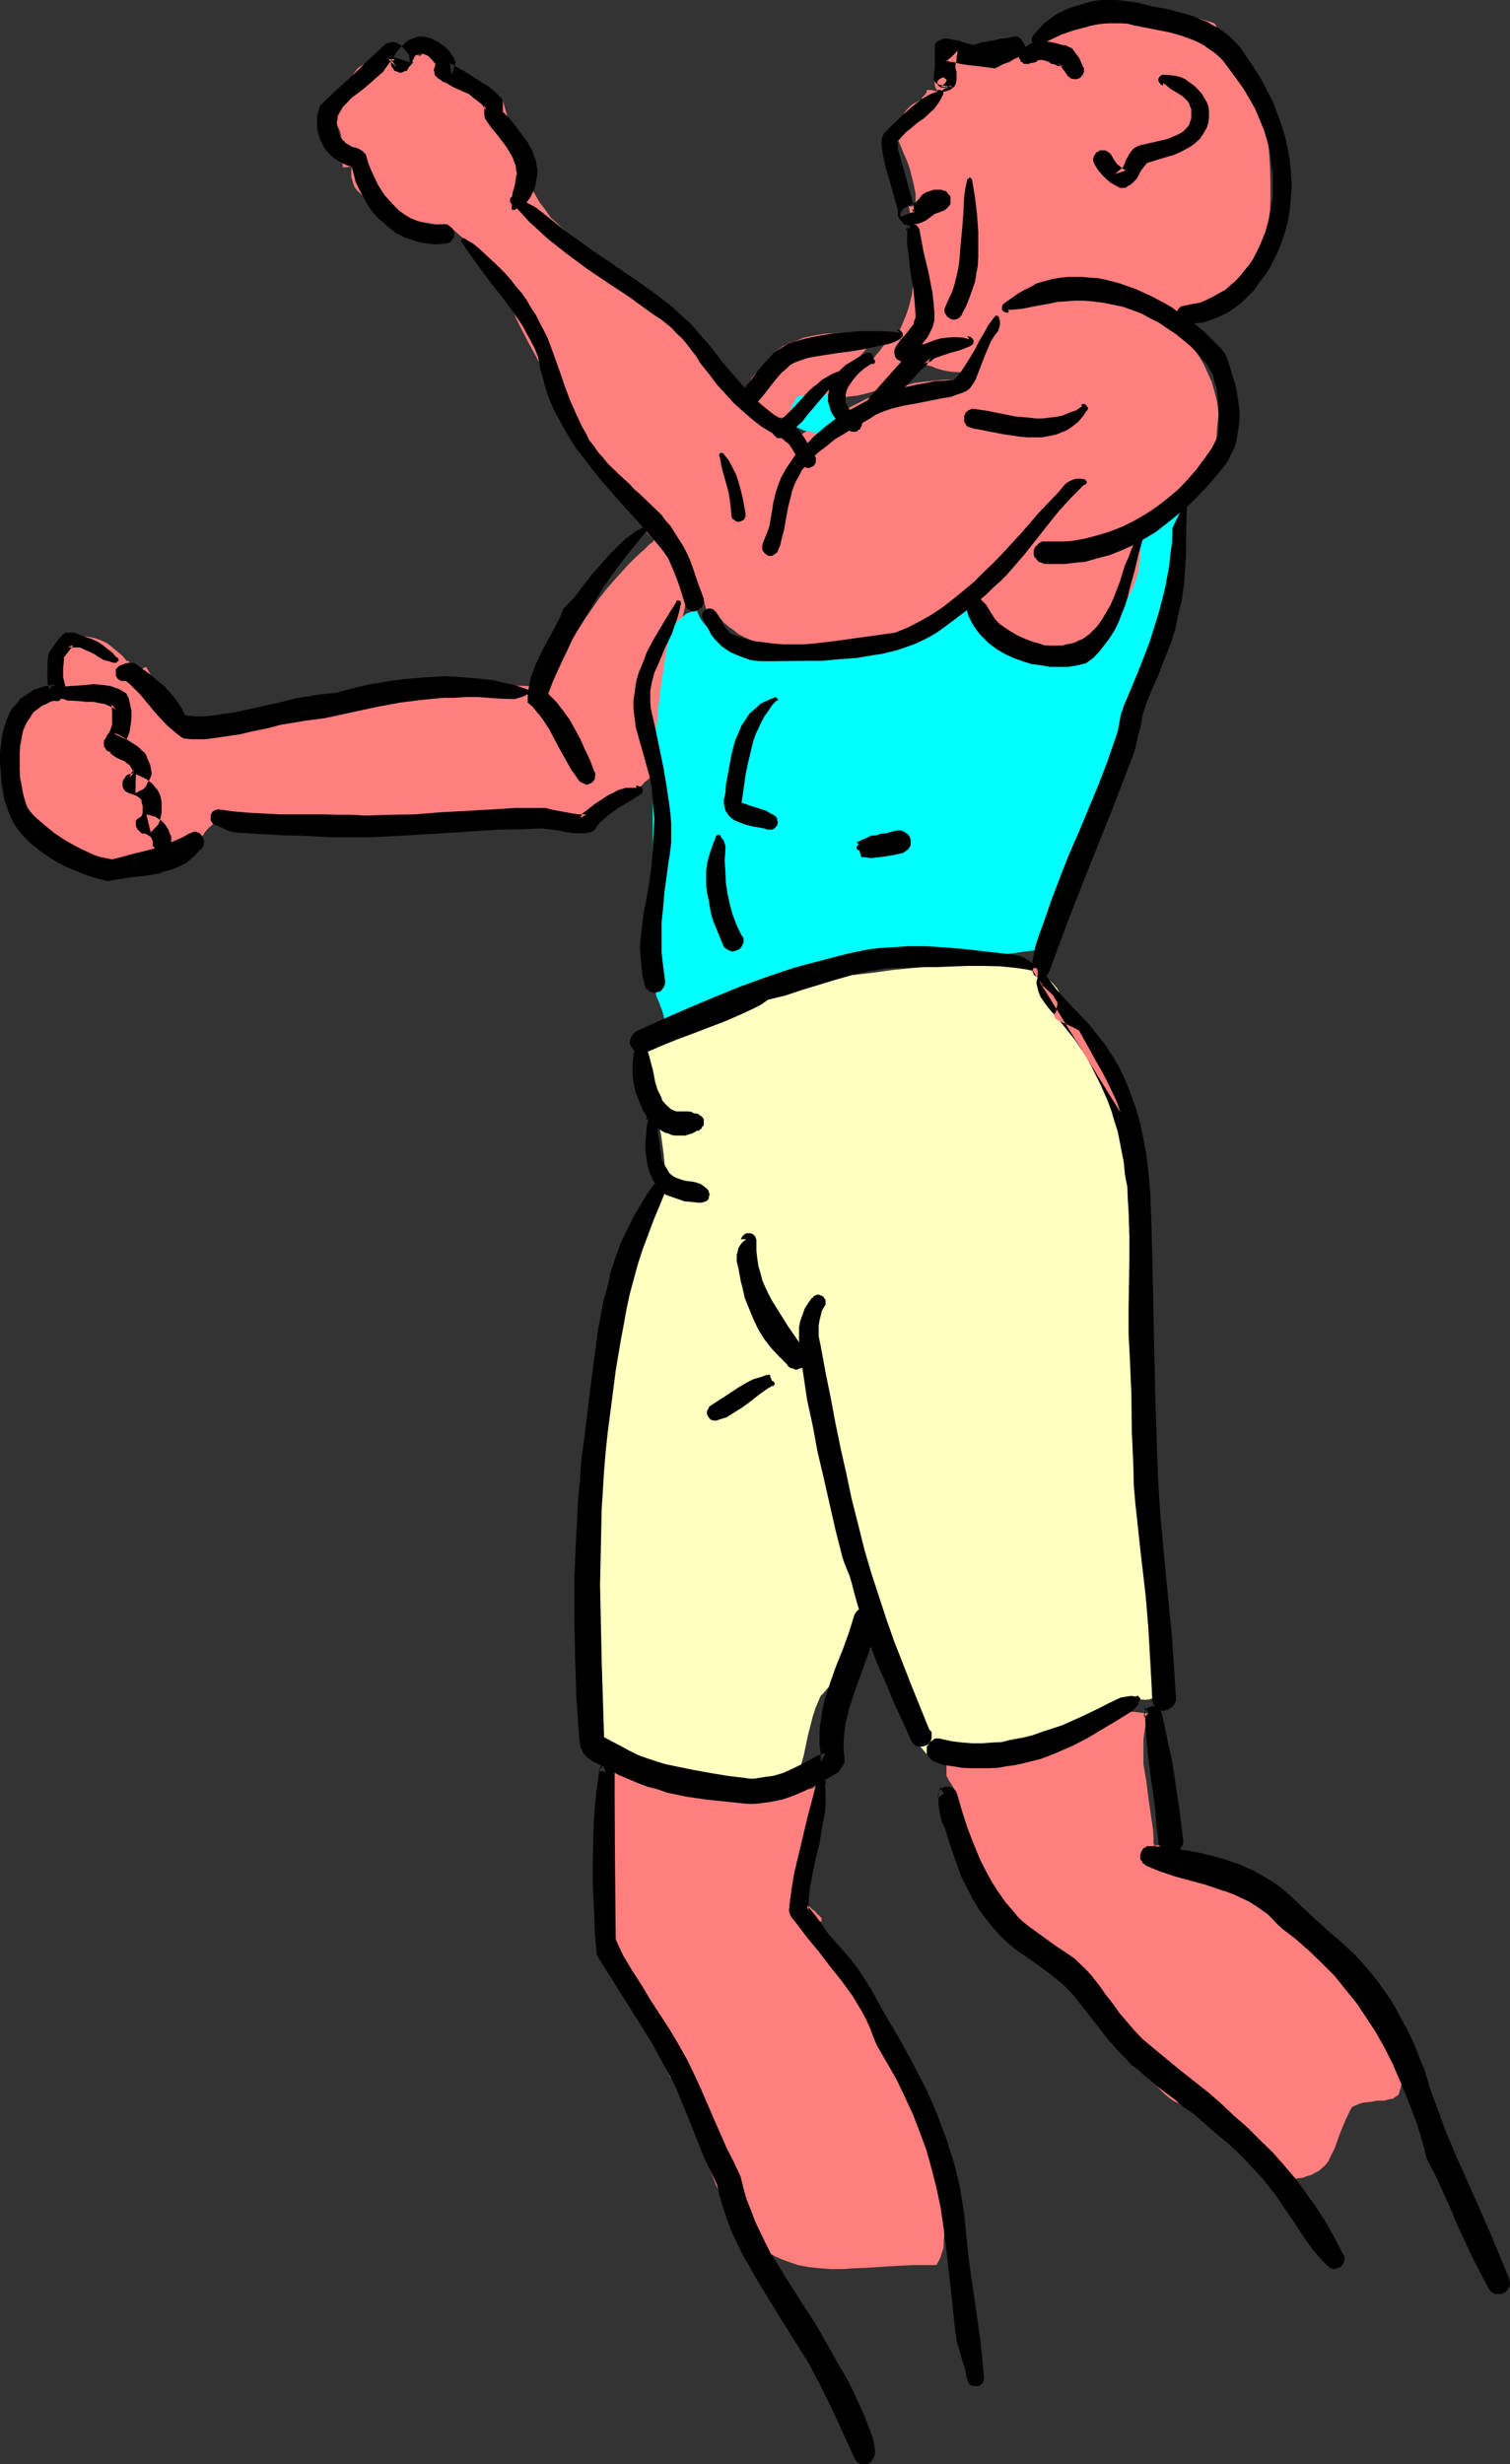 <?xml version="1.0" encoding="UTF-8" standalone="no"?>
<svg
   version="1.0"
   width="95.428mm"
   height="155.702mm"
   id="svg57"
   sodipodi:docname="Boxer 04.wmf"
   xmlns:inkscape="http://www.inkscape.org/namespaces/inkscape"
   xmlns:sodipodi="http://sodipodi.sourceforge.net/DTD/sodipodi-0.dtd"
   xmlns="http://www.w3.org/2000/svg"
   xmlns:svg="http://www.w3.org/2000/svg">
  <rect width="100%" height="100%" fill="#333333" stroke="none"/>
  <sodipodi:namedview
     id="namedview57"
     pagecolor="#ffffff"
     bordercolor="#000000"
     borderopacity="0.25"
     inkscape:showpageshadow="2"
     inkscape:pageopacity="0.0"
     inkscape:pagecheckerboard="0"
     inkscape:deskcolor="#d1d1d1"
     inkscape:document-units="mm" />
  <defs
     id="defs1">
    <pattern
       id="WMFhbasepattern"
       patternUnits="userSpaceOnUse"
       width="6"
       height="6"
       x="0"
       y="0" />
  </defs>
  <path
     style="fill:#ffffbf;fill-opacity:1;fill-rule:evenodd;stroke:none"
     d="m 271.296,405.216 0.192,0.288 z m -2.016,-137.184 0.48,0.96 0.288,1.056 0.192,1.344 v 1.152 l -0.192,1.248 -0.288,1.344 -0.48,1.248 -0.864,1.152 0.192,0.48 0.096,0.288 0.576,0.48 0.48,0.48 1.056,0.864 0.384,0.288 0.48,0.48 0.48,9.6 0.288,9.504 0.192,9.408 v 9.504 9.408 l -0.192,9.504 v 9.504 9.504 l -0.096,0.384 -0.192,0.288 -0.48,0.48 -0.48,0.672 v 0.192 0.288 l 0.48,2.88 0.48,3.072 0.672,6.048 0.576,5.76 0.384,5.856 0.48,5.76 0.288,5.664 0.672,11.52 h -0.384 l -0.288,0.192 h -0.48 l -0.48,0.096 -0.672,-0.096 h -0.576 l -0.48,-0.384 -0.576,-0.288 -1.056,0.288 -0.96,0.384 -1.056,0.288 -1.056,0.48 -1.824,1.152 -3.36,2.4 -1.824,0.96 -1.728,0.96 -0.96,0.48 -0.96,0.384 -2.304,0.48 -2.112,0.48 -4.512,0.576 -4.512,0.672 -2.112,0.384 -2.112,0.576 -0.288,0.384 -0.672,0.096 -0.96,0.672 -1.344,0.288 h -0.48 l -0.288,0.192 -1.44,0.384 -1.632,0.48 -2.88,0.96 -1.344,0.48 -1.44,0.48 -1.248,0.096 -1.344,0.192 -0.672,-0.48 -0.576,-0.672 -1.152,-1.056 -1.344,-1.632 -1.056,-1.632 -0.96,-1.824 -1.056,-1.728 -0.576,-1.92 -0.384,-0.864 -0.096,-0.96 -2.304,-7.104 -2.208,-7.296 -1.056,-3.552 -0.96,-3.648 -0.768,-3.648 -0.672,-3.552 v 4.224 2.112 2.112 l -0.288,2.112 -0.48,2.112 -0.384,0.96 -0.288,1.152 -0.48,0.96 -0.48,1.152 -0.48,0.576 -0.48,0.672 -1.344,1.248 -1.248,1.152 -1.344,1.152 -1.248,0.96 -1.344,1.152 -1.056,1.248 -0.672,0.672 -0.288,0.672 -0.96,2.208 -0.672,2.112 -1.152,4.512 -0.96,4.608 -1.152,4.128 -0.288,0.192 -0.384,0.192 -0.576,0.48 -0.48,0.672 -0.384,0.096 h -0.288 l -7.296,0.192 h -7.104 -3.744 l -3.552,-0.192 -3.552,-0.288 -3.552,-0.48 h -1.152 l -0.96,-0.192 -1.92,-0.288 -1.728,-0.384 -1.824,-0.48 -1.728,-0.288 -1.056,-0.192 h -0.96 -0.768 l -0.96,0.192 -0.96,0.288 -0.96,0.384 -0.192,-0.672 v -0.672 l -0.288,-1.152 -0.192,-0.48 -0.192,-0.48 -0.288,-0.768 -0.192,-0.768 v -0.576 -0.48 l 0.192,-0.48 0.192,-0.48 0.288,-0.576 0.288,-0.672 v -0.48 l -0.288,-0.384 -0.288,-0.288 -0.576,-0.288 -0.768,-0.864 -0.288,-0.096 v -0.384 l -0.192,-10.176 -0.288,-10.176 -0.384,-10.368 -0.096,-10.176 -0.192,-5.184 v -5.088 l 0.192,-5.184 0.096,-5.184 0.384,-5.184 0.48,-5.184 0.576,-5.28 0.864,-5.184 0.48,-1.344 0.288,-1.44 0.864,-2.88 0.96,-2.976 0.288,-1.44 0.384,-1.248 1.248,-3.552 0.96,-3.552 0.96,-3.456 0.96,-3.552 0.96,-3.552 0.864,-3.552 0.672,-3.648 0.576,-3.936 0.192,-0.48 0.192,-0.288 0.576,-0.672 0.672,-0.48 0.864,-0.672 0.576,-0.672 0.864,-0.768 0.096,-0.288 0.384,-0.672 0.288,-0.48 0.192,-0.864 v -1.92 -1.92 l -0.192,-2.112 -0.192,-1.92 -0.576,-4.224 -0.864,-4.032 -0.96,-4.224 -0.672,-4.032 -0.576,-4.128 -0.192,-2.016 -0.192,-2.112 0.192,-0.48 v -0.48 l 0.48,-0.576 0.48,-0.672 0.48,-0.48 0.672,-0.672 0.768,-0.48 0.672,-0.96 0.288,-0.48 0.384,-0.48 0.768,-0.672 1.152,-0.672 0.96,-0.48 1.152,-0.48 1.152,-0.48 1.056,-0.288 1.344,-0.192 h 1.152 l 2.112,-0.096 1.92,-0.192 1.92,-0.384 2.112,-0.288 3.84,-0.96 3.936,-0.96 0.576,-0.192 0.672,-0.288 0.672,-0.48 0.672,-0.672 0.576,-0.48 0.48,-0.672 0.672,-0.48 0.672,-0.288 4.992,-0.864 4.992,-0.768 4.992,-0.672 5.088,-0.576 4.8,-0.672 4.992,-0.48 4.992,-0.384 5.184,-0.288 4.032,-0.192 4.224,-0.096 h 1.92 l 2.016,0.288 1.92,0.288 1.92,0.48 1.152,0.384 1.248,0.288 1.344,0.672 1.056,0.672 1.344,0.768 0.96,0.96 0.96,1.152 0.384,0.768 0.288,0.672 v 1.344 l 0.192,0.48 v 0.48 l 0.288,0.48 0.192,0.48 0.288,0.48 0.672,0.288 v 2.4 l 0.576,0.48 1.056,0.672 0.768,0.672 0.672,0.672 0.576,1.728 0.864,1.824 0.768,1.728 0.48,0.96 0.48,0.864 2.304,3.552 2.112,3.744 1.92,3.552 z"
     id="path1" />
  <path
     style="fill:#ff7f7f;fill-opacity:1;fill-rule:evenodd;stroke:none"
     d="m 163.68,144.672 h 0.48 0.192 -0.192 z m -4.8,-20.64 0.288,0.288 0.384,0.288 0.576,0.864 0.48,0.96 0.384,0.96 0.576,0.768 0.384,0.384 0.288,0.288 0.48,0.384 0.48,0.096 0.672,0.192 h 0.672 v 1.44 l 0.096,1.632 0.48,3.36 0.672,3.264 0.192,1.632 v 1.632 0.288 l -0.384,0.192 -0.48,0.576 -0.768,0.672 -0.672,0.48 -1.056,4.512 -1.056,4.704 -0.768,4.704 -0.672,4.704 -1.44,9.504 -0.672,4.704 -0.768,4.8 -0.48,1.152 -0.48,0.864 -0.672,0.96 -0.672,0.768 -0.96,0.768 -0.768,0.864 -1.152,0.672 -0.96,0.768 -2.4,1.344 -2.304,1.44 -2.4,1.44 -2.4,1.728 -5.568,0.192 h -5.472 -10.944 l -11.04,-0.192 -11.136,-0.096 -11.136,-0.192 -11.136,0.192 h -5.664 l -5.472,0.096 -5.664,0.384 -5.664,0.288 -0.672,0.288 -0.672,0.192 -0.768,0.864 -0.864,0.768 -0.576,0.672 -0.384,0.48 -0.096,0.288 -0.48,0.48 -0.192,0.192 -0.192,0.192 h -0.096 l -0.384,-0.192 -1.248,0.48 -1.44,0.48 -2.592,0.768 -1.152,0.48 -1.344,0.48 -2.016,0.864 -2.112,0.672 -2.112,0.768 -1.92,0.672 -2.112,0.48 -1.344,0.288 -1.248,0.384 -1.344,0.096 h -1.248 l -1.152,-0.096 -0.96,-0.192 -0.96,-0.48 -0.384,-0.192 -0.288,-0.288 -3.072,-1.824 -2.784,-1.92 -1.248,-0.96 -1.152,-1.152 -1.152,-1.152 -0.96,-1.056 -1.248,-1.632 -1.152,-1.44 -0.96,-1.632 -0.672,-1.632 -0.768,-2.304 -0.864,-2.112 -0.576,-2.208 -0.48,-2.304 -0.384,-2.4 v -2.4 l 0.192,-2.304 0.192,-1.056 0.288,-1.344 0.288,-0.672 0.384,-0.768 0.48,-0.48 0.48,-0.672 0.96,-0.768 1.152,-0.864 2.592,-1.44 1.248,-0.672 1.344,-0.96 0.48,0.192 0.576,0.288 0.48,0.192 h 0.384 0.096 v -0.96 -1.152 l -0.096,-2.4 v -2.304 -1.056 l 0.096,-1.152 0.192,-1.152 0.384,-0.96 0.48,-0.864 0.48,-0.768 0.768,-0.48 0.96,-0.48 0.48,-0.192 0.672,-0.096 h 0.48 l 0.768,-0.192 1.344,0.192 1.248,0.288 1.344,0.48 1.44,0.672 1.248,0.96 1.152,0.96 1.344,1.152 0.96,1.152 h 0.096 l 0.384,0.096 0.288,0.384 0.384,0.288 0.768,0.672 0.48,0.48 0.48,0.096 h 0.672 l 0.48,-0.288 0.288,-0.192 h 0.192 0.192 l 2.016,3.456 1.152,1.728 1.152,1.632 1.152,1.44 1.248,1.344 1.344,1.248 1.44,0.96 1.248,0.48 1.344,0.48 1.44,0.48 1.44,0.384 1.344,0.288 1.44,0.192 1.44,0.096 h 1.44 2.88 l 2.784,-0.288 2.784,-0.48 2.688,-0.768 4.224,-1.344 4.032,-1.248 2.112,-0.672 1.728,-0.672 2.016,-0.768 1.728,-0.864 5.376,-0.96 5.472,-0.768 5.472,-0.48 5.472,-0.48 5.568,-0.384 h 5.664 2.688 l 2.976,0.192 2.688,0.192 2.88,0.096 0.192,0.192 h 0.384 l 0.288,0.48 0.192,0.192 0.096,0.288 0.48,0.48 2.976,-4.512 2.88,-4.512 2.784,-4.512 2.88,-4.512 3.072,-4.416 1.632,-2.112 1.728,-2.016 1.824,-2.016 1.728,-1.92 1.92,-1.92 2.112,-1.92 1.152,-1.152 0.48,-0.288 0.48,-0.48 0.192,-0.576 0.192,-0.576 v -0.672 l -0.192,-0.288 -0.192,-0.48 z"
     id="path2" />
  <path
     style="fill:#00ffff;fill-opacity:1;fill-rule:evenodd;stroke:none"
     d="m 282.144,120.768 v 3.072 l 0.192,6.144 0.192,3.264 -0.192,3.072 -0.288,3.168 -0.192,1.44 -0.48,1.632 -0.384,1.44 -0.576,1.536 -2.496,4.32 -2.016,4.224 -1.152,2.208 -0.864,2.304 -0.768,2.208 -0.672,2.304 -0.576,2.88 -0.672,2.784 -0.48,2.784 -0.672,2.88 -0.672,1.152 -0.96,1.248 -0.768,1.152 -0.864,1.152 -0.96,2.592 -0.96,2.592 -1.632,5.28 -1.44,5.376 -1.44,5.472 -1.44,5.28 -1.632,5.376 -0.96,2.784 -0.864,2.592 -1.056,2.496 -1.152,2.592 v 0.672 l -0.192,0.672 -0.096,0.672 -0.384,0.768 -0.48,0.672 -0.672,0.672 -0.576,0.48 -0.864,0.288 -2.592,0.48 -2.4,0.288 -2.592,0.384 -2.592,0.288 -5.184,0.288 -5.184,0.192 h -9.984 -4.992 l -4.992,0.192 -5.088,0.288 -2.4,0.384 -2.4,0.288 -2.4,0.288 -2.304,0.48 -2.4,0.672 -2.4,0.672 -2.304,0.768 -2.208,0.864 -2.304,0.96 -2.304,1.248 -2.016,1.344 -2.304,1.44 -2.112,1.632 -2.112,1.728 -1.632,0.864 -1.536,0.48 -1.632,0.48 -1.632,0.288 -3.552,0.672 -1.824,0.096 -1.728,0.384 -0.192,-1.344 -0.192,-0.96 -0.288,-1.056 -0.672,-1.824 -0.768,-1.824 -0.192,-0.768 -0.096,-10.464 -0.384,-10.56 -0.192,-10.464 v -10.56 -5.088 l 0.192,-5.376 0.384,-5.184 0.288,-5.28 0.48,-5.184 0.672,-5.376 0.768,-5.28 0.96,-5.568 0.384,-1.056 0.48,-1.344 0.576,-0.96 0.864,-1.152 0.96,-0.768 0.96,-0.864 1.248,-0.48 0.48,-0.096 0.864,-0.192 0.48,1.248 0.672,1.152 0.768,0.96 0.96,0.96 0.96,0.672 0.96,0.672 0.96,0.672 1.056,0.576 0.48,-0.096 0.576,-0.384 0.48,-0.288 0.384,-0.192 0.192,-0.096 0.288,0.48 0.288,0.48 0.192,0.48 0.288,0.768 0.384,0.192 0.096,0.096 0.384,0.192 4.992,0.672 4.8,0.288 4.896,0.384 4.8,0.096 h 4.896 l 4.8,-0.096 2.496,-0.192 2.4,-0.288 2.4,-0.384 2.592,-0.288 0.672,-0.384 0.672,-0.48 1.248,-0.768 1.152,-1.152 0.96,-1.152 0.96,-1.056 0.96,-1.152 1.152,-1.152 1.152,-0.96 1.248,-0.48 1.44,-0.48 1.344,-0.48 h 0.576 l 0.672,-0.192 6.816,3.264 3.264,1.632 3.552,1.248 1.536,0.672 1.632,0.48 1.824,0.48 1.728,0.288 1.824,0.192 1.728,0.192 h 1.632 l 1.824,-0.384 h 1.248 l 1.344,-0.48 1.248,-0.48 1.152,-0.672 0.96,-0.768 0.96,-0.96 0.48,-0.48 0.192,-0.48 0.288,-0.672 0.192,-0.672 0.96,-2.4 0.96,-2.4 0.768,-2.592 0.672,-2.4 0.192,-1.344 0.192,-1.248 v -1.344 -1.248 l -0.192,-1.344 -0.192,-1.056 -0.48,-1.344 -0.48,-1.152 0.96,0.192 h 0.864 0.768 l 0.96,-0.288 0.864,-0.384 0.768,-0.48 1.632,-1.152 0.96,-0.576 0.768,-0.672 1.632,-1.152 1.824,-1.152 0.768,-0.48 z"
     id="path3" />
  <path
     style="fill:#ff7f7f;fill-opacity:1;fill-rule:evenodd;stroke:none"
     d="M 93.888,13.824 93.696,14.112 93.6,14.4 v -0.288 z m -8.736,2.88 -1.152,1.632 -0.48,0.768 -0.576,0.864 -1.152,1.728 -0.864,1.632 -0.288,0.96 -0.288,0.96 -0.192,0.768 v 1.056 0.96 l 0.192,1.056 0.288,1.056 0.48,0.96 0.288,0.96 v 0.96 l 0.192,2.208 v 2.304 l 0.192,1.152 0.096,1.248 h 0.864 L 83.52,39.84 H 83.904 84 l -0.096,0.768 v 0.96 0.768 l 0.288,0.864 0.192,0.672 0.288,0.768 0.48,0.672 0.672,0.672 1.152,1.056 1.248,0.96 1.344,0.864 1.248,0.672 1.824,0.768 1.728,0.768 1.824,0.864 1.92,0.48 1.92,0.48 1.92,0.288 2.112,0.384 h 2.112 l 1.152,0.576 1.152,0.864 1.056,0.96 1.152,0.96 1.152,1.152 0.96,1.152 0.96,1.056 0.96,1.344 0.96,0.768 0.96,1.152 0.864,0.96 0.768,1.152 1.44,2.4 1.344,2.592 1.152,2.592 1.056,2.784 1.344,2.688 1.44,2.784 2.304,4.224 2.4,4.32 2.4,4.416 2.4,4.608 2.304,3.264 2.208,3.072 2.304,2.88 2.4,2.976 2.496,2.688 2.208,2.976 2.4,3.072 2.112,3.168 v 0.384 l -0.096,0.48 -0.192,0.96 -0.192,0.48 v 0.288 0.192 h 0.192 l 0.48,0.768 0.48,0.672 1.248,1.248 1.152,1.056 1.152,0.96 1.152,0.768 0.96,0.864 0.96,0.96 0.288,0.576 0.384,0.48 1.248,0.96 0.96,1.152 0.96,1.344 1.056,1.248 0.768,1.44 0.672,1.632 0.576,1.632 0.48,1.824 h 0.384 l 0.288,0.096 0.864,0.192 0.768,0.288 0.96,1.344 0.96,1.248 1.152,0.96 1.344,0.96 1.056,0.864 1.344,0.672 1.248,0.576 1.344,0.48 1.44,0.48 1.248,0.384 1.44,0.288 1.536,0.192 3.072,0.288 h 3.072 3.072 l 3.168,-0.192 3.072,-0.288 3.072,-0.192 3.072,-0.096 h 3.072 l 2.88,0.096 1.344,0.192 1.44,0.192 0.672,-0.864 0.672,-0.96 0.768,-0.768 0.672,-0.672 1.728,-1.44 1.824,-1.152 1.92,-1.152 1.92,-0.96 4.032,-1.92 0.384,-0.288 0.096,-0.384 0.384,-0.768 0.096,-0.288 v -0.384 l 0.192,-0.288 v -0.192 h 0.768 l 0.672,-0.096 0.672,-0.192 1.152,-0.672 0.48,-0.288 0.768,-0.96 0.672,-0.96 0.768,-1.056 0.384,-0.288 0.48,-0.288 0.48,-0.384 0.672,-0.096 1.92,-0.672 1.92,-0.48 3.744,-0.96 3.648,-1.152 3.744,-0.96 3.552,-1.152 3.36,-1.152 3.456,-1.44 1.728,-0.768 1.632,-0.864 h 0.288 l 0.384,0.192 0.96,0.192 0.96,0.096 0.48,0.192 0.384,-0.192 h 0.096 l 0.384,-0.096 0.288,-0.192 0.192,-0.288 0.576,-0.864 0.672,-0.672 1.44,-0.576 1.44,-0.672 1.344,-0.768 1.44,-0.864 1.248,-0.768 1.152,-0.96 1.152,-0.96 1.152,-1.152 0.96,-1.152 0.96,-1.152 0.768,-1.248 0.864,-1.344 0.672,-1.44 0.576,-1.44 0.384,-1.44 0.48,-1.632 0.48,-3.744 0.096,-1.728 0.192,-1.824 0.192,-1.728 -0.192,-1.824 -0.288,-1.728 -0.48,-1.824 -0.672,-2.4 -0.96,-2.112 -0.96,-2.112 -1.152,-1.92 -1.248,-1.92 -1.344,-1.92 -1.632,-1.824 -1.728,-1.728 0.096,-0.672 0.384,-0.672 0.096,-0.48 v -0.288 -0.384 h -0.768 l -0.768,-0.096 -1.632,-0.384 -1.44,-0.672 -1.536,-0.576 -1.44,-0.672 -1.248,-0.672 -1.44,-0.576 -1.44,-0.384 -3.744,-0.672 -1.92,-0.288 -2.016,-0.192 h -1.92 l -1.92,0.384 -0.768,0.288 -0.96,0.192 -1.056,0.48 -0.768,0.672 -0.768,-1.152 -0.672,-0.864 -0.864,-0.576 -0.768,-0.48 -0.768,-0.48 -1.056,-0.384 -0.96,-0.192 h -0.96 -0.96 -0.96 l -0.96,0.192 -1.152,0.384 -0.96,0.48 -0.96,0.288 -0.96,0.672 -0.768,0.48 -0.384,0.288 v 0.48 0.384 l 0.192,0.48 0.192,0.48 0.288,0.576 0.768,0.96 -0.576,0.192 -0.672,0.192 -0.48,0.192 -0.48,0.288 -0.864,0.768 -0.576,0.96 -1.152,2.112 -0.48,0.96 -0.672,0.96 -0.672,0.672 -0.48,0.192 -0.48,0.192 h -0.48 -0.48 l -0.288,-0.384 -0.48,-0.288 0.096,1.44 -0.096,1.44 v 1.44 l -0.384,1.44 -0.288,1.344 -0.288,0.672 -0.384,0.48 -0.48,0.48 -0.48,0.288 -0.672,0.288 -0.576,0.384 h -2.496 l -2.4,0.192 -2.4,0.288 -2.304,0.288 -2.208,0.672 -2.496,0.672 -2.208,0.768 -2.304,0.864 -2.112,0.768 -2.208,1.152 -4.224,2.112 -4.224,2.208 -3.84,2.4 -0.96,0.576 -0.864,0.288 h -0.768 -0.768 l -0.864,-0.192 -0.672,-0.48 -0.768,-0.48 -0.672,-0.48 -1.44,-1.248 -1.44,-1.632 -1.248,-1.44 -1.536,-1.536 -0.768,0.192 h -0.96 l -0.864,0.192 -0.288,0.192 h -0.288 v -0.672 -0.48 -0.672 l -0.192,-0.672 -0.288,-1.152 -0.672,-0.96 -0.768,-0.96 -0.864,-0.96 -0.672,-0.96 -0.576,-0.768 -1.056,-1.824 -1.056,-1.728 -1.152,-1.632 -1.344,-1.632 -2.496,-2.88 -1.344,-1.44 -1.152,-1.536 -0.96,-0.576 -1.152,-0.672 -0.96,-0.672 -1.056,-0.672 -1.344,-0.576 -1.248,-0.672 -1.536,-0.672 -1.44,-0.48 -1.152,-0.48 -1.056,-0.48 -1.152,-0.672 -1.152,-0.768 -1.152,-0.96 -1.248,-0.864 -1.152,-0.576 -1.44,-0.864 -0.96,-0.288 -0.864,-0.48 -0.96,-0.672 -0.96,-0.672 -1.728,-1.728 -1.824,-1.632 -0.48,-0.672 -0.48,-0.576 -0.288,-0.672 -0.192,-0.48 -0.48,-1.344 -0.192,-0.576 -0.288,-0.672 -1.632,-1.632 -1.632,-1.44 -1.248,-1.824 -1.344,-1.728 -1.056,-1.824 -1.056,-1.92 -0.96,-1.92 -0.768,-1.92 -0.672,-2.112 -0.672,-1.92 -1.248,-4.224 -1.152,-4.224 -1.248,-4.224 -2.592,-0.96 -2.592,-1.152 -2.592,-1.056 -2.4,-1.536 -2.496,-1.44 -1.056,-0.96 -1.152,-0.768 -1.152,-0.96 -0.96,-1.152 -0.96,-1.152 -0.96,-1.152 v 0.672 l -0.192,0.288 -0.192,0.192 -0.096,0.192 -0.384,0.192 h -0.096 L 99.552,13.152 H 98.88 98.784 l -0.384,0.192 -0.192,0.096 -0.096,0.384 -0.192,0.48 v 0.576 h -1.152 -0.576 -0.48 l -0.48,-0.096 -0.576,-0.192 -0.48,-0.288 -0.288,-0.48 -0.768,0.288 -0.672,0.288 -1.344,0.384 -1.248,0.288 -1.152,0.192 h -1.152 l -0.96,0.288 -0.288,0.192 -0.48,0.288 -0.384,0.288 z"
     id="path4" />
  <path
     style="fill:#ff7f7f;fill-opacity:1;fill-rule:evenodd;stroke:none"
     d="m 210.048,79.872 h -2.4 l -2.592,-0.192 -2.592,-0.096 h -2.592 l -2.592,0.096 -1.248,0.192 -1.248,0.192 -1.344,0.288 -1.44,0.288 -1.344,0.576 -1.248,0.48 -0.672,0.096 -0.672,0.384 -1.248,0.576 -1.152,0.864 -1.248,1.152 -1.152,1.248 -1.248,1.44 -2.496,2.88 -0.48,1.152 -0.48,1.344 v 0.48 l -0.192,0.672 0.192,0.576 0.384,0.48 0.288,0.864 0.48,0.576 0.672,0.672 0.48,0.48 0.576,0.48 0.672,0.48 0.672,0.384 0.672,0.288 0.576,0.192 0.864,0.096 0.672,0.192 h 0.576 0.864 l 0.768,-0.192 0.672,-0.096 0.768,-0.384 0.864,-0.576 0.96,-0.864 1.92,-1.728 1.152,-0.672 0.48,-0.288 0.672,-0.192 0.576,-0.288 h 0.672 0.672 l 0.576,0.096 0.576,-0.288 0.288,-0.48 0.288,-0.672 0.384,-0.48 0.48,-1.44 0.288,-1.152 0.192,-0.672 0.288,-0.48 0.192,-0.48 0.288,-0.288 0.384,-0.192 0.288,-0.096 0.48,0.096 0.48,0.192 z"
     id="path5" />
  <path
     style="fill:#ff7f7f;fill-opacity:1;fill-rule:evenodd;stroke:none"
     d="m 214.464,33.312 0.288,-0.096 h 0.192 0.192 l -0.384,0.096 z m 33.792,-22.56 0.96,-0.576 0.96,-0.576 0.96,-0.672 0.768,-0.672 2.016,-1.056 0.768,-0.576 0.96,-0.288 2.112,-0.672 2.112,-0.48 2.208,-0.48 2.112,-0.288 2.304,-0.288 2.208,-0.384 2.304,-0.192 2.112,-0.096 h 2.304 l 2.016,0.096 h 2.304 l 2.112,0.192 2.112,0.384 2.112,0.288 1.92,0.48 2.112,0.672 4.032,6.624 2.112,3.36 1.728,3.36 1.632,3.456 0.672,1.728 0.576,1.824 0.672,1.92 0.48,1.824 0.48,1.92 0.384,1.92 0.288,3.36 0.192,3.456 0.096,3.36 v 3.36 l -0.096,3.552 -0.192,1.632 -0.192,1.824 -0.288,1.632 -0.48,1.728 -0.48,1.632 -0.48,1.632 -0.672,1.728 -0.768,1.632 -0.96,1.44 -0.96,1.44 -1.344,1.344 -1.248,1.248 -1.344,1.152 -1.632,1.344 -2.4,1.92 -1.248,0.768 -1.344,0.96 -1.152,0.672 -1.056,0.48 -0.576,0.288 -0.48,0.192 h -0.48 -0.288 l -0.96,-0.48 -1.152,-0.48 -2.112,-1.152 -4.224,-2.112 -4.512,-1.92 -2.208,-0.96 -2.304,-0.768 -2.4,-0.672 -2.304,-0.672 -2.4,-0.48 -2.4,-0.288 -2.304,-0.192 -2.4,0.192 -2.4,0.096 -2.4,0.48 -0.672,0.384 -0.864,0.48 -0.768,0.48 -0.768,0.672 -0.864,0.768 -0.768,0.96 -0.864,1.152 -0.48,1.248 -0.96,0.576 -1.152,0.576 -0.768,0.672 -0.768,0.768 -0.864,0.864 -0.48,0.96 -0.672,1.152 -0.288,1.056 -0.672,0.672 -0.48,0.192 -0.48,0.192 h -0.48 -0.48 l -0.288,-0.384 -0.48,-0.288 0.096,0.768 0.192,0.96 0.192,1.152 0.096,1.152 -0.096,1.152 -0.192,0.48 -0.192,0.48 -0.096,0.48 -0.384,0.288 -0.48,0.48 -0.48,0.384 -0.672,0.096 h -0.576 l -1.44,-0.096 -1.344,-0.192 -1.248,-0.288 -1.344,-0.384 -0.96,-0.48 h -0.48 l -0.288,-0.192 h -0.384 -0.096 l -1.344,1.056 -1.44,0.768 -1.344,0.768 -1.248,0.864 -1.44,0.672 -1.344,0.576 -2.688,0.96 -2.784,0.864 -2.688,0.672 -2.592,0.288 -2.784,0.288 V 91.2 l 0.288,-0.864 0.48,-0.48 0.48,-0.48 0.576,-0.48 0.48,-0.288 0.576,-0.288 1.344,-0.48 2.592,-0.864 1.152,-0.48 0.576,-0.48 0.48,-0.288 0.672,-0.96 0.768,-0.864 0.672,-0.96 0.672,-0.768 0.672,-0.864 0.576,-0.768 0.96,-0.672 1.056,-0.48 0.768,-1.728 0.768,-1.824 0.672,-1.824 0.48,-1.728 0.48,-1.92 0.192,-1.92 0.288,-2.016 v -1.728 l 0.192,-1.92 -0.192,-2.016 -0.096,-4.032 -0.48,-3.648 -0.672,-3.936 0.288,0.192 h 0.384 l 0.576,-0.288 0.384,-0.384 V 48.48 48.384 46.272 l -0.384,-1.92 -0.48,-2.016 -0.48,-1.92 -0.672,-1.92 -0.768,-1.728 -0.672,-1.632 -0.768,-1.824 0.192,-1.44 0.288,-1.44 0.288,-1.44 0.48,-1.44 0.384,-0.672 0.48,-0.672 0.48,-0.48 0.48,-0.48 0.672,-0.48 0.576,-0.288 0.672,-0.384 0.96,-0.096 -0.192,-0.384 v -0.288 l 0.384,-0.384 0.288,-0.288 0.192,-0.288 0.288,-0.384 v -0.096 l -0.096,-0.384 h 1.248 l 0.672,0.192 0.768,0.192 -0.48,-0.864 -0.192,-0.576 -0.096,-0.864 v -0.768 l 0.096,-0.672 0.192,-0.672 0.384,-0.576 0.48,-0.672 0.96,-1.344 1.248,-0.96 1.152,-1.152 0.48,-0.288 0.672,-0.48 1.056,-0.672 1.152,-0.288 1.152,-0.192 h 1.344 1.056 1.344 l 2.592,0.384 2.4,0.288 h 1.248 l 1.152,0.192 1.344,-0.192 1.056,-0.192 1.152,-0.096 z m -7.488,63.264 -0.288,-0.288 -0.288,-0.288 v -0.192 0.192 l 0.096,0.096 0.192,0.192 z m -26.112,5.376 V 79.2 h -0.192 z"
     id="path6" />
  <path
     style="fill:#00ffff;fill-opacity:1;fill-rule:evenodd;stroke:none"
     d="m 201.984,98.304 -0.096,-0.96 -0.384,-0.864 -0.48,-0.576 -0.48,-0.48 -0.672,-0.48 -0.576,-0.384 -0.864,-0.096 -0.768,-0.192 -1.632,-0.192 -1.632,0.192 h -1.44 l -0.768,0.192 h -0.48 -0.672 l -0.384,0.096 -0.288,0.384 -0.288,0.288 -0.384,0.768 -0.48,0.672 -0.288,0.864 -0.192,0.768 -0.096,0.768 v 0.96 0.672 0.384 0.096 0.384 h 0.096 l 0.192,-0.192 1.632,0.768 1.44,0.672 1.632,0.288 1.44,0.384 h 1.44 l 1.248,-0.384 1.536,-0.288 1.056,-0.48 z"
     id="path7" />
  <path
     style="fill:#ff7f7f;fill-opacity:1;fill-rule:evenodd;stroke:none"
     d="m 196.032,420.864 -0.192,1.344 v 1.056 l -0.096,0.96 -0.192,1.152 -0.192,0.384 -0.096,0.48 -0.384,0.288 -0.288,0.192 -0.384,0.288 -0.48,0.192 -0.576,0.096 h -0.672 -11.616 l -5.664,-0.096 -3.072,-0.192 -2.784,-0.192 -2.88,-0.288 -2.88,-0.48 -2.784,-0.48 -2.88,-0.672 -2.784,-0.672 -2.88,-0.96 -2.784,-1.056 -2.688,-1.344 v 5.856 l -0.384,5.664 -0.192,5.664 -0.288,5.76 v 5.856 2.88 l 0.192,2.88 0.288,2.976 0.384,3.072 0.288,2.88 0.48,3.072 0.48,1.152 0.48,1.44 0.672,1.44 0.672,1.44 0.768,1.632 0.768,1.248 0.96,1.536 0.864,1.248 1.152,2.112 1.248,1.92 0.96,1.92 0.96,2.112 0.864,1.92 0.576,2.112 0.384,0.96 0.288,2.304 v 1.152 l 0.192,0.48 0.192,0.48 0.768,0.768 0.768,0.672 0.864,0.672 0.768,0.672 0.864,0.576 0.768,0.672 0.192,0.48 0.096,0.288 1.152,4.896 0.96,4.704 1.152,4.704 0.864,2.016 0.768,2.112 0.96,2.496 1.152,2.4 1.152,2.208 1.44,2.304 1.44,2.112 1.632,2.112 1.728,1.728 1.632,1.632 1.152,0.768 1.152,0.864 1.056,0.672 1.152,0.576 1.152,0.48 1.248,0.48 1.152,0.384 1.344,0.48 2.592,0.48 2.592,0.288 2.688,0.192 h 2.784 l 2.688,-0.192 2.976,-0.096 5.664,-0.384 5.664,-0.288 h 2.688 2.784 l 0.48,-0.864 0.48,-0.96 0.288,-0.96 0.384,-1.152 0.096,-0.96 v -0.96 l 0.192,-2.208 v -2.112 l -0.192,-2.304 -0.096,-2.112 v -2.208 l -0.192,-0.192 -0.192,-0.288 -0.48,-0.384 -0.576,-0.288 -0.192,-0.192 v -0.288 l 0.192,-2.784 v -2.592 l -0.192,-2.688 -0.48,-2.784 -0.672,-2.592 -0.768,-2.688 -0.96,-2.784 -1.152,-2.784 -0.96,-2.88 -1.152,-2.88 -1.344,-2.976 -1.248,-2.688 -2.784,-5.856 -2.88,-5.76 -0.672,-1.344 -0.768,-1.248 -1.44,-2.592 -1.824,-2.304 -1.92,-2.208 -2.112,-2.112 -2.208,-2.112 -2.496,-1.92 -2.592,-1.824 -0.096,-0.192 -0.192,-0.096 0.192,-0.192 h 0.096 l 0.384,-0.192 0.96,-0.096 0.96,-0.192 0.288,-0.192 0.384,-0.096 v -0.384 -0.096 -0.384 l -0.192,-0.096 -0.288,-0.384 -0.384,-0.288 -0.288,-0.288 -0.48,-0.576 -0.48,-0.288 -0.672,-0.672 -0.768,-0.48 -0.192,-6.912 v -3.552 -3.744 l 0.192,-1.728 0.288,-2.016 0.192,-1.92 0.48,-1.728 0.288,-1.92 0.48,-2.016 0.672,-1.92 0.768,-1.92 z"
     id="path8" />
  <path
     style="fill:#ff7f7f;fill-opacity:1;fill-rule:evenodd;stroke:none"
     d="m 275.52,440.928 v -0.384 l 0.192,-0.096 h 0.192 v -0.192 0.192 l -0.192,0.096 z m -1.248,-31.68 -0.48,1.92 -0.384,2.112 -0.288,2.112 v 1.92 1.92 2.112 l 0.672,3.936 0.48,3.84 0.576,4.032 0.576,3.84 0.096,2.016 v 1.92 l 0.672,-0.192 h 0.48 l 0.48,0.192 0.48,0.192 0.48,0.288 0.48,0.48 0.48,0.288 0.672,0.384 3.36,1.248 3.456,1.344 3.36,1.44 3.264,1.632 3.168,1.536 3.264,1.824 3.072,1.728 3.072,2.016 3.072,2.112 2.88,2.208 2.784,2.304 2.784,2.4 2.688,2.592 2.784,2.784 2.4,2.688 2.4,2.88 1.152,1.536 0.96,1.248 0.96,1.632 0.864,1.44 0.768,1.44 0.672,1.632 0.672,1.632 0.576,1.632 0.384,1.632 0.288,1.536 0.288,1.632 v 1.632 1.632 l -0.288,1.632 -0.288,1.44 -0.48,1.632 -0.384,0.288 -0.48,0.288 -0.48,0.384 -0.672,0.096 -1.44,0.384 h -1.632 l -1.536,0.288 -1.824,0.192 -0.768,0.192 -0.672,0.288 -0.672,0.288 -0.672,0.384 -0.768,1.536 -0.768,1.632 -1.344,3.264 -1.152,3.264 -0.768,1.536 -0.768,1.632 -0.672,0.864 -0.864,0.768 -0.768,0.672 -0.96,0.48 -0.864,0.48 -1.056,0.288 -0.96,0.384 -1.152,0.096 -0.96,0.192 -0.96,-0.192 -1.152,-0.096 -0.96,-0.192 -0.864,-0.288 -0.768,-0.672 -0.864,-0.48 -0.576,-0.672 -4.896,-4.32 -2.4,-2.112 -2.592,-2.112 -2.592,-1.92 -2.592,-1.92 -1.44,-0.864 -1.44,-0.672 -1.44,-0.768 -1.44,-0.672 -1.536,-0.576 -1.248,-0.864 -1.344,-1.152 -1.056,-1.056 -2.496,-2.304 -1.248,-1.152 -1.248,-0.96 -1.056,-0.768 -0.768,-1.152 -0.768,-0.96 -0.672,-1.152 -1.344,-2.304 -1.056,-2.4 -2.304,-4.992 -1.248,-2.304 -0.672,-1.056 -0.864,-1.152 -1.248,-1.44 -1.44,-1.44 -2.976,-2.592 -2.88,-2.496 -5.952,-4.8 -2.88,-2.592 -2.976,-2.592 -1.44,-1.44 -1.248,-1.44 -1.344,-1.152 -1.152,-1.344 -1.056,-1.44 -0.864,-1.632 -0.96,-1.44 -0.672,-1.632 -0.576,-1.536 -0.672,-1.824 -0.48,-1.728 -0.384,-1.824 -0.576,-3.744 -0.48,-3.552 -0.192,-3.84 -0.192,-0.48 -0.288,-0.48 -0.672,-1.152 -0.768,-1.152 -0.672,-1.248 v -4.032 l 2.88,0.096 h 2.976 l 2.88,-0.288 2.88,-0.192 2.976,-0.48 2.688,-0.48 2.784,-0.48 2.88,-0.768 2.592,-0.864 2.784,-0.768 2.688,-0.96 2.592,-1.152 2.592,-1.152 2.784,-1.152 2.592,-1.248 2.592,-1.44 4.032,0.48 0.288,-0.192 h 0.192 -0.192 z"
     id="path9" />
  <path
     style="fill:#ff7f7f;fill-opacity:1;fill-rule:evenodd;stroke:none"
     d="m 271.872,127.68 0.48,0.192 h 0.096 0.192 -0.192 -0.096 z m 2.208,-2.112 -0.288,0.384 v 0.192 l -0.192,0.288 -0.192,0.288 -0.096,0.384 -0.384,0.096 -0.48,0.384 -0.576,0.096 0.288,2.016 0.192,1.728 v 1.824 l -0.192,1.728 -0.288,1.824 -0.576,1.728 -0.576,1.632 -0.864,1.632 -0.768,1.632 -0.96,1.44 -0.96,1.248 -1.344,1.44 -1.152,1.152 -1.44,1.344 -1.248,0.96 -1.632,0.96 -0.96,0.672 -1.152,0.576 -1.152,0.48 -1.248,0.48 -1.344,0.384 -1.248,0.096 -1.344,0.192 -1.248,0.192 h -2.784 l -2.688,-0.192 -2.784,-0.192 -2.688,-0.288 -1.056,-0.288 -0.768,-0.48 -0.672,-0.48 -0.768,-0.48 -0.48,-0.672 -0.672,-0.864 -0.48,-0.576 -0.288,-0.864 -0.384,-0.768 -0.288,-0.864 -0.192,-0.768 v -0.768 -0.864 l 0.192,-0.96 0.192,-0.672 0.288,-0.768 0.288,-0.672 0.384,-0.576 0.096,-0.576 v -0.576 l 0.192,-0.672 v -0.672 l 0.192,-0.48 0.096,-0.672 0.672,-0.576 0.288,-0.192 0.576,-0.288 0.48,-0.192 0.48,-0.192 0.576,-0.096 h 1.056 l 0.768,-0.48 0.672,-0.48 0.576,-0.672 0.672,-0.864 0.672,-0.768 0.672,-0.672 0.576,-0.48 0.96,-0.48 1.824,-0.192 h 1.728 1.824 l 1.632,0.192 h 1.728 l 1.632,-0.192 1.632,-0.096 0.768,-0.192 0.864,-0.288 0.672,-0.384 h 0.48 l 1.248,-0.096 1.344,-0.192 1.248,-0.192 1.248,-0.096 0.672,-0.192 0.48,-0.288 0.672,-0.48 0.48,-0.576 0.48,-0.576 0.48,-0.864 z"
     id="path10" />
  <path
     style="fill:#000000;fill-opacity:1;fill-rule:evenodd;stroke:none"
     d="m 226.944,20.544 h -0.192 v 0.192 h -0.192 l -0.288,0.192 -0.384,0.096 -0.576,0.384 -0.672,0.48 v 0.096 h 0.672 l 0.096,-0.096 0.864,-0.192 0.768,-0.288 0.48,-0.384 0.384,-0.288 0.288,-0.48 0.192,-0.672 0.096,-0.672 v -0.768 -0.96 l -0.288,-0.96 v -0.672 l 0.192,-0.672 0.096,-0.48 V 14.112 13.44 l 0.192,-0.48 V 12.672 12.288 L 228.864,12 h -0.192 v 0.192 l -0.192,0.096 -0.288,0.384 -0.48,0.48 -0.288,0.288 -0.384,0.384 -0.48,0.288 -0.48,0.672 V 14.592 L 225.888,14.4 h 0.192 l 0.288,0.192 0.576,0.192 h 0.48 l 0.576,0.096 0.672,0.192 0.768,0.192 1.824,0.288 1.92,0.192 2.304,0.288 2.208,0.288 0.96,-0.48 0.864,-0.48 0.768,-0.288 0.864,-0.288 0.576,-0.384 0.48,-0.288 0.48,-0.192 0.576,-0.288 0.576,-0.288 0.672,-0.576 0.288,-0.48 0.384,-0.48 -0.384,-0.96 -0.48,-0.768 -0.288,-0.48 -0.288,-0.384 -0.384,-0.288 -0.48,-0.288 -0.288,0.096 h -0.384 l -0.768,0.192 -1.152,0.192 -0.576,0.096 h -0.672 l -1.44,0.384 -1.632,0.288 -1.632,0.288 -1.824,0.576 -0.768,-0.192 -0.672,-0.192 -0.576,-0.192 L 229.92,10.08 229.152,9.696 228.384,9.6 227.232,9.408 226.56,9.216 h -0.672 -0.096 -0.192 -0.192 l -0.48,0.192 -0.288,0.192 -0.48,0.096 -0.48,0.384 -0.384,0.48 v 3.264 0.288 0.672 0.576 0.672 l -0.096,0.96 -0.192,1.92 0.288,0.672 0.576,0.48 0.288,0.384 0.288,0.288 0.48,0.192 h 0.384 0.48 l 0.576,-0.192 h 0.576 0.288 0.288 l -0.096,0.192 -0.192,-0.192 v -0.192 h -0.192 -0.48 l -0.48,0.192 h -0.768 -0.384 v -0.192 l 0.384,-0.288 0.48,-0.48 0.096,-0.192 0.192,-0.192 v -0.096 -0.384 l -0.288,-0.096 -0.48,-0.384 -0.96,0.48 -0.384,0.384 -0.096,0.48 0.096,0.288 0.48,0.192 0.96,0.192 0.48,0.096 h 0.48 z"
     id="path11" />
  <path
     style="fill:#000000;fill-opacity:1;fill-rule:evenodd;stroke:none"
     d="m 247.296,14.88 0.48,-0.288 0.096,-0.192 0.864,-0.096 0.576,0.096 0.672,0.192 0.672,0.288 0.48,0.384 0.768,0.096 0.672,0.384 1.44,0.096 -1.44,-0.576 h 0.384 l 1.92,2.592 0.096,0.288 0.48,0.288 0.384,0.384 h 0.288 l 0.48,0.096 h 0.48 l 0.384,-0.096 0.48,-0.192 0.288,-0.288 0.288,-0.384 0.192,-0.288 0.192,-0.48 V 16.896 16.32 l -0.192,-0.288 -0.192,-0.48 -0.768,-1.728 -1.728,-2.304 -0.672,-0.288 -0.384,-0.192 -0.288,-0.192 -0.96,-0.096 -1.344,-0.384 -1.248,-0.288 -1.248,-0.192 h -1.344 l -1.152,0.192 -0.576,0.096 -0.48,0.192 -0.672,0.384 -0.48,0.288 -0.48,0.48 -0.48,0.48 -0.192,0.192 -0.288,0.288 -0.192,0.288 v 0.384 l -0.192,0.672 0.192,0.288 0.192,0.288 0.096,0.384 0.384,0.096 0.288,0.384 h 0.288 0.384 0.288 0.288 l 0.384,-0.192 z"
     id="path12" />
  <path
     style="fill:#000000;fill-opacity:1;fill-rule:evenodd;stroke:none"
     d="m 248.256,10.752 5.28,-2.496 2.784,-0.96 2.88,-0.768 1.344,-0.384 1.44,-0.288 1.44,-0.192 1.44,-0.096 h 1.44 1.44 l 1.632,0.096 1.44,0.384 5.856,1.152 2.88,0.576 2.976,0.864 1.248,0.48 1.344,0.48 1.248,0.576 1.248,0.672 1.152,0.864 1.152,0.768 1.152,0.96 0.96,0.96 1.728,2.304 1.632,2.208 1.632,2.304 1.44,2.4 1.344,2.4 1.056,2.496 1.056,2.592 0.768,2.592 0.672,2.688 0.288,2.592 0.384,2.784 v 2.688 2.784 l -0.576,2.784 -0.48,2.688 -0.768,2.784 -0.672,1.632 -0.672,1.632 -0.768,1.536 -0.768,1.536 -0.96,1.44 -1.056,1.248 -1.056,1.344 -1.152,1.248 -1.152,0.96 -1.248,1.152 -1.44,0.768 -1.536,0.864 -1.536,0.768 -1.536,0.672 -1.728,0.288 -1.824,0.384 -0.288,0.096 h -0.48 l -0.288,0.192 -0.384,0.288 -0.288,0.384 -0.192,0.48 v 0.288 l -0.192,0.48 0.192,0.48 0.192,0.384 0.096,0.288 0.384,0.288 0.288,0.384 0.384,0.096 0.288,0.192 h 0.48 1.152 0.96 l 1.152,-0.192 0.96,-0.096 1.92,-0.672 1.92,-0.768 1.824,-0.864 1.728,-1.152 1.632,-1.248 1.632,-1.632 1.44,-1.44 1.248,-1.824 1.344,-1.728 1.152,-1.824 0.96,-1.92 0.96,-1.92 0.768,-1.92 0.672,-1.92 0.864,-3.072 0.48,-3.072 0.288,-2.976 0.192,-2.88 -0.192,-2.88 -0.288,-2.976 -0.48,-2.88 -0.672,-2.88 -0.864,-2.784 -0.96,-2.688 -1.056,-2.784 -1.344,-2.592 -1.44,-2.784 -1.632,-2.592 -1.632,-2.4 -1.728,-2.592 -1.152,-1.248 -1.344,-1.344 -1.248,-0.96 -1.248,-0.96 -1.536,-0.768 -1.44,-0.864 -1.632,-0.576 -1.44,-0.672 -1.632,-0.48 -1.728,-0.48 -3.264,-0.864 -3.36,-0.576 -3.36,-0.864 L 270.048,0.384 268.416,0.192 266.688,0 h -1.632 -1.824 l -1.728,0.192 -1.632,0.384 -1.632,0.48 -1.632,0.48 -1.632,0.576 -1.44,0.672 -1.44,0.768 -1.44,1.056 -1.344,1.056 -1.248,1.344 -1.152,1.248 -0.288,0.48 -0.192,0.48 v 0.672 l 0.384,0.48 0.096,0.384 0.192,0.096 0.672,0.192 h 0.576 l 0.48,-0.288 z"
     id="path13" />
  <path
     style="fill:#000000;fill-opacity:1;fill-rule:evenodd;stroke:none"
     d="m 277.824,19.776 0.96,0.768 0.768,0.672 1.152,0.672 0.96,0.576 0.96,0.672 0.864,0.864 0.288,0.288 0.288,0.48 0.192,0.672 0.288,0.576 v 0.576 0.576 1.152 l -0.288,0.768 -0.288,0.864 -0.672,0.768 -0.672,0.672 -0.768,0.48 -0.96,0.48 -0.96,0.384 -1.152,0.48 -2.112,0.48 -1.152,0.288 -0.96,0.192 -1.152,0.288 -0.96,0.192 -0.768,0.288 -0.864,0.48 -0.576,0.672 -0.48,0.672 -0.864,1.536 -0.288,0.864 -0.384,0.768 -1.92,1.632 2.4,-0.768 h 0.192 l -1.152,-0.864 -0.96,-0.768 -0.768,-1.152 -0.288,-0.48 -0.384,-0.672 -0.288,-0.288 -0.384,-0.288 -0.288,-0.192 -0.48,-0.192 h -0.288 -0.48 -0.48 l -0.384,0.384 -0.48,0.096 -0.192,0.48 -0.288,0.384 -0.192,0.48 v 0.288 0.48 l 0.192,0.48 0.192,0.384 0.768,1.248 0.96,1.152 0.96,0.96 1.152,0.96 2.112,1.152 0.48,0.096 0.48,-0.096 h 0.48 l 0.48,-0.384 0.864,-0.48 0.576,-0.576 0.672,-0.672 0.48,-0.864 0.384,-0.768 0.48,-0.768 0.576,-0.672 0.48,-0.672 0.48,-0.192 0.384,-0.096 3.744,-1.152 1.728,-0.48 1.824,-0.768 1.536,-0.864 0.864,-0.48 0.672,-0.48 0.768,-0.672 0.672,-0.576 0.576,-0.864 0.48,-0.768 0.672,-1.152 0.384,-1.344 0.096,-1.056 v -1.344 l -0.096,-1.152 -0.384,-1.056 -0.672,-1.152 -0.576,-0.96 -0.864,-0.96 -0.96,-0.96 -0.96,-0.672 -1.152,-0.864 -1.056,-0.48 -1.152,-0.288 -1.344,-0.192 -1.248,-0.096 h -0.48 l -0.48,0.096 -0.384,0.384 -0.288,0.48 v 0.48 l 0.288,0.48 0.192,0.288 0.288,0.192 0.384,0.192 z"
     id="path14" />
  <path
     style="fill:#000000;fill-opacity:1;fill-rule:evenodd;stroke:none"
     d="m 223.968,21.888 -0.96,0.288 -0.768,0.288 -1.824,1.056 -1.44,1.056 -1.44,1.152 -2.784,2.592 -2.688,2.592 -0.864,0.96 -0.288,0.48 -0.192,0.48 -0.192,1.152 0.192,1.92 0.384,2.112 0.48,2.112 0.576,1.92 1.152,4.032 1.152,4.032 v 1.152 0.288 l 0.192,0.384 0.288,0.48 0.672,0.768 0.288,0.384 0.48,0.096 h 0.192 0.48 0.288 0.48 l 0.48,-0.096 0.384,-0.192 -0.672,0.288 0.48,-0.096 0.96,-0.192 0.768,-0.288 0.864,-0.384 0.768,-0.576 1.44,-1.056 0.864,-0.288 0.768,-0.288 0.48,-0.192 0.48,-0.288 0.384,-0.384 0.288,-0.288 0.384,-0.48 0.096,-0.48 v -0.48 -0.672 l -0.096,-0.48 -0.384,-0.288 -0.288,-0.48 -0.48,-0.384 -0.48,-0.096 -0.48,-0.192 h -0.48 -0.48 -0.864 l -0.768,0.288 -0.672,0.192 -0.672,0.288 -0.672,0.48 -0.48,0.672 -1.056,1.152 -1.632,0.768 -0.384,0.192 -0.288,0.192 -0.288,0.096 -0.48,0.384 -0.384,0.48 -0.096,0.48 -0.192,0.576 0.192,0.192 3.36,-1.248 -0.672,-0.672 0.48,1.248 -0.096,-2.016 -1.824,-6.72 -1.92,-6.72 v -2.304 l -0.672,1.152 1.44,-1.632 1.152,-1.248 1.44,-1.152 1.344,-1.152 1.44,-0.96 1.248,-1.152 1.344,-1.248 0.48,-0.672 0.48,-0.672 0.48,-0.768 0.48,-0.96 0.192,-0.384 v -0.096 -0.48 l -0.384,-0.192 -0.288,-0.192 h -0.288 -0.384 l -0.096,0.192 z"
     id="path15" />
  <path
     style="fill:#000000;fill-opacity:1;fill-rule:evenodd;stroke:none"
     d="m 217.344,54.336 -0.192,-0.768 -0.288,-0.864 -0.192,2.976 v 2.688 l 0.384,2.88 0.288,2.784 0.864,5.472 0.288,2.976 0.192,2.688 v 0.672 l -0.192,0.48 -0.192,0.48 -0.096,0.672 -0.672,0.768 -0.672,0.96 -0.768,0.864 -0.864,0.96 -0.576,0.768 -0.672,0.96 -0.192,0.48 -0.192,0.48 v 0.576 l 0.192,0.768 0.192,0.48 0.288,0.288 0.384,0.192 0.48,0.288 0.288,0.192 h 0.48 0.48 l 0.48,-0.192 0.288,-0.288 0.576,-0.192 0.096,-0.48 0.96,-1.056 1.824,-2.592 0.96,-1.152 0.672,-1.344 0.576,-1.248 0.192,-0.864 0.192,-0.576 V 75.648 74.88 l -0.192,-2.4 -0.288,-2.592 -0.96,-4.896 -1.152,-4.8 -0.96,-5.088 v -0.288 l -0.192,-0.288 -0.288,-0.48 -0.48,-0.384 -0.384,-0.096 h -0.288 -0.288 l -0.384,0.096 -0.48,0.384 -0.288,0.48 -0.192,0.288 v 0.288 z"
     id="path16" />
  <path
     style="fill:#000000;fill-opacity:1;fill-rule:evenodd;stroke:none"
     d="m 230.976,43.2 -0.384,1.728 -0.288,2.016 -0.192,3.84 -0.288,3.84 -0.384,3.936 -0.288,3.744 -0.288,1.92 -0.384,1.728 -0.48,1.92 -0.576,1.824 -0.864,1.824 -0.768,1.728 -0.192,0.48 v 0.288 0.576 l 0.192,0.288 0.288,0.48 0.192,0.288 0.288,0.192 0.48,0.288 0.384,0.192 h 0.48 0.288 l 0.48,-0.192 0.288,-0.096 0.384,-0.384 0.288,-0.288 0.192,-0.48 0.96,-1.824 0.768,-1.92 0.672,-1.92 0.672,-1.92 0.288,-1.92 0.384,-2.016 0.096,-2.112 v -1.92 -2.112 -1.92 l -0.288,-4.032 -0.48,-4.032 -0.672,-4.032 v -0.288 l -0.192,-0.192 -0.096,-0.192 -0.384,-0.192 -0.096,0.192 -0.48,0.384 z"
     id="path17" />
  <path
     style="fill:#000000;fill-opacity:1;fill-rule:evenodd;stroke:none"
     d="m 240.768,74.016 1.632,-0.096 1.824,-0.192 3.36,-0.672 3.264,-0.576 1.728,-0.384 1.632,-0.096 2.304,-0.192 h 2.208 l 2.4,0.192 2.304,0.288 2.4,0.48 2.304,0.48 2.208,0.768 2.304,0.864 2.112,1.152 2.112,1.056 1.92,1.344 1.92,1.248 1.92,1.536 1.824,1.536 1.728,1.824 1.44,1.728 0.864,0.96 0.48,1.056 0.672,0.96 0.288,1.056 0.288,1.152 0.384,1.152 0.288,2.304 0.192,2.208 v 2.4 2.496 l -0.192,2.208 -1.44,2.784 -1.824,2.592 -1.92,2.592 -2.112,2.4 -2.208,2.304 -2.4,2.016 -2.592,2.016 -2.592,1.728 -2.784,1.632 -2.88,1.44 -2.976,1.152 -3.072,0.96 -2.976,0.768 -3.264,0.576 -1.44,0.096 h -1.632 -1.632 -1.632 -0.48 l -0.48,0.192 -0.48,0.288 -0.288,0.384 -0.384,0.288 -0.288,0.48 -0.192,0.48 v 0.48 0.672 l 0.192,0.48 0.288,0.288 0.384,0.48 0.288,0.384 0.48,0.096 0.48,0.192 0.48,0.192 h 1.632 1.632 1.632 l 1.632,-0.192 1.536,-0.192 1.536,-0.096 2.976,-0.864 2.976,-0.768 2.88,-1.152 2.784,-1.248 2.688,-1.536 2.592,-1.536 2.592,-2.016 2.4,-1.92 2.496,-2.112 2.208,-2.112 2.112,-2.208 2.112,-2.4 2.112,-2.496 1.152,-1.536 0.768,-1.632 0.864,-1.632 0.48,-1.632 0.288,-1.728 0.288,-1.824 0.192,-1.824 v -1.728 l -0.192,-1.824 -0.288,-1.92 -0.288,-1.728 -0.48,-1.824 -0.576,-1.728 -0.48,-1.632 -0.576,-1.824 -0.672,-1.536 -1.152,-1.344 -1.248,-1.248 -1.344,-1.344 -1.248,-1.248 -1.44,-1.152 -1.536,-1.152 -3.072,-2.208 -1.536,-1.152 -1.632,-0.96 -1.824,-0.96 -1.632,-0.864 -1.728,-0.768 -1.824,-0.864 -1.728,-0.576 -1.824,-0.672 -1.728,-0.48 -1.92,-0.48 -1.824,-0.384 -1.728,-0.096 -2.016,-0.192 h -1.728 -1.824 l -1.728,0.192 -1.824,0.288 -1.728,0.48 -1.824,0.48 -1.536,0.864 -1.632,0.768 -1.632,0.96 -1.632,1.152 -1.632,1.152 -0.288,0.288 -0.192,0.48 v 0.288 0.48 l 0.384,0.384 0.48,0.192 0.288,0.096 0.48,-0.096 z"
     id="path18" />
  <path
     style="fill:#000000;fill-opacity:1;fill-rule:evenodd;stroke:none"
     d="m 258.72,114.432 -0.48,-0.096 h -0.288 -0.96 l -0.864,0.288 -0.672,0.288 -0.768,0.48 -0.672,0.672 -1.056,1.344 -4.608,4.8 -4.32,4.992 -4.32,4.704 -2.304,2.4 -2.4,2.304 -2.304,2.304 -2.4,2.016 -2.592,2.112 -2.592,2.016 -2.592,1.728 -2.88,1.632 -2.784,1.44 -3.072,1.248 -4.8,0.672 -4.896,0.672 -4.8,0.672 -4.896,0.576 -2.4,0.192 h -2.4 -2.496 l -2.4,-0.192 -2.208,-0.288 -2.496,-0.288 -2.4,-0.672 -2.208,-0.768 -0.864,-0.384 -0.672,-0.672 -0.48,-0.576 -0.48,-0.672 -0.48,-0.768 -0.48,-0.864 -0.96,-1.632 -0.192,-0.096 -0.288,-0.384 -0.192,-0.096 -0.576,-0.192 h -0.384 -0.288 l -0.384,0.192 -0.288,0.096 -0.288,0.384 -0.192,0.096 -0.192,0.384 v 0.576 0.384 l 0.192,0.288 0.672,1.344 0.672,1.248 0.576,1.152 0.864,1.152 0.768,0.768 0.96,0.96 0.96,0.672 1.152,0.768 1.152,0.48 1.152,0.48 1.056,0.384 1.344,0.48 1.248,0.192 1.344,0.096 h 1.248 1.44 l 8.16,-0.096 h 3.84 l 4.032,-0.384 4.032,-0.288 3.936,-0.672 2.016,-0.288 2.016,-0.48 1.92,-0.48 1.92,-0.672 1.344,-0.48 1.248,-0.48 2.784,-1.344 2.4,-1.44 2.208,-1.632 2.304,-1.728 2.4,-1.824 4.512,-3.648 1.632,-1.632 1.632,-1.44 1.632,-1.632 1.44,-1.632 2.88,-3.36 2.592,-3.264 2.784,-3.552 2.784,-3.456 2.88,-3.168 1.44,-1.44 1.632,-1.632 h 0.288 l 0.192,-0.192 0.192,-0.288 v -0.192 l -0.192,-0.288 -0.192,-0.192 -0.096,-0.192 z"
     id="path19" />
  <path
     style="fill:#000000;fill-opacity:1;fill-rule:evenodd;stroke:none"
     d="m 237.408,75.84 -1.344,1.824 -1.056,1.92 -1.152,1.92 -0.96,1.92 -1.152,1.92 -1.152,1.824 -1.248,1.92 -1.44,1.632 -2.304,0.192 -2.304,0.096 -2.208,0.48 -2.304,0.384 -2.112,0.48 -2.208,0.576 -2.112,0.672 -2.112,0.864 -2.88,1.056 -2.784,1.536 -2.688,1.44 -2.592,1.728 -2.496,1.92 -2.4,2.112 -2.208,2.304 -2.304,2.208 -1.248,1.824 -1.056,1.632 -0.96,1.728 -0.768,1.92 -0.672,2.112 -0.48,2.016 -0.288,2.016 -0.384,2.112 -0.288,1.632 -0.48,1.344 -1.152,2.88 v 0.288 l -0.096,0.48 0.096,0.384 v 0.288 l 0.384,0.48 0.096,0.192 0.384,0.288 0.288,0.192 0.288,0.192 h 0.48 0.384 l 0.288,-0.192 0.288,-0.192 0.384,-0.288 0.288,-0.192 0.192,-0.48 0.48,-1.152 0.288,-1.248 0.672,-2.592 0.48,-2.784 0.48,-2.592 0.672,-2.592 0.288,-1.248 0.48,-1.344 0.48,-1.056 0.672,-1.152 0.672,-1.344 0.768,-0.96 1.632,-1.92 1.824,-1.632 1.92,-1.44 1.728,-1.44 2.112,-1.248 2.112,-1.344 4.224,-2.4 1.248,-0.864 1.344,-0.576 1.248,-0.48 1.44,-0.48 2.784,-0.672 2.784,-0.48 5.76,-1.152 2.784,-0.48 1.248,-0.48 1.44,-0.48 1.056,-0.48 0.768,-0.672 0.672,-0.96 0.576,-0.96 2.304,-5.952 0.672,-1.536 0.576,-1.44 0.864,-1.44 0.96,-1.248 0.288,-0.864 0.192,-0.576 V 76.8 l -0.192,-0.768 -0.096,-0.192 v -0.288 h -0.192 L 238.08,75.36 h -0.192 l -0.192,0.192 -0.096,0.096 z"
     id="path20" />
  <path
     style="fill:#000000;fill-opacity:1;fill-rule:evenodd;stroke:none"
     d="m 258.432,97.056 -1.44,0.96 -1.632,0.576 -1.632,0.672 -1.44,0.288 -1.632,0.192 -1.632,0.192 h -1.632 l -1.632,-0.192 -3.36,-0.288 -3.264,-0.672 -3.36,-0.672 -3.264,-0.48 h -0.48 l -0.288,0.192 -0.48,0.192 -0.288,0.288 -0.384,0.288 -0.096,0.384 -0.192,0.48 v 0.48 0.288 0.48 l 0.288,0.48 0.192,0.384 0.288,0.288 0.48,0.192 0.384,0.096 0.48,0.192 1.728,0.288 1.824,0.384 3.552,0.672 3.84,0.576 1.824,0.192 h 1.728 1.824 l 1.728,-0.288 1.824,-0.384 1.632,-0.672 0.768,-0.288 0.768,-0.48 0.672,-0.48 0.864,-0.672 0.576,-0.48 0.672,-0.768 0.672,-0.864 0.48,-0.768 0.288,-0.288 0.192,-0.384 v -0.288 l -0.288,-0.288 -0.192,-0.384 -0.48,-0.192 h -0.384 l -0.288,0.192 z"
     id="path21" />
  <path
     style="fill:#000000;fill-opacity:1;fill-rule:evenodd;stroke:none"
     d="m 122.304,48.48 2.112,2.304 1.92,2.112 2.304,2.112 2.304,2.112 2.208,1.728 2.304,1.824 4.8,3.552 4.992,3.36 5.088,3.36 4.992,3.648 2.592,1.728 2.4,1.92 1.248,1.344 1.344,1.248 1.152,1.344 1.056,1.44 1.152,1.44 0.96,1.632 1.152,1.44 1.152,1.44 1.728,2.304 2.016,2.208 1.92,2.112 2.112,1.92 2.208,1.92 2.304,1.824 2.4,1.44 2.592,1.44 0.768,0.672 0.864,0.672 0.48,0.672 0.48,0.768 0.96,1.728 0.48,0.864 0.672,0.768 0.192,0.384 0.288,0.096 0.288,0.192 0.384,0.192 h 0.768 l 0.288,-0.192 0.384,-0.192 0.288,-0.096 0.192,-0.384 0.192,-0.288 0.096,-0.288 v -0.48 -0.384 l -0.096,-0.288 -0.192,-0.384 -1.152,-2.016 -1.248,-2.112 -0.672,-0.96 -0.672,-0.864 -0.96,-0.768 -0.96,-0.672 -2.112,-1.152 -1.92,-1.152 -1.824,-1.44 -1.728,-1.44 -1.632,-1.44 -1.44,-1.632 -2.88,-3.36 -2.976,-3.456 -2.688,-3.552 -2.976,-3.36 -1.44,-1.728 -1.632,-1.536 -1.728,-1.536 -1.632,-1.536 -3.552,-2.688 -3.552,-2.592 -3.552,-2.4 -3.744,-2.592 -3.744,-2.496 -3.552,-2.592 -3.84,-2.688 -1.344,-1.152 -1.44,-1.152 -2.688,-2.112 -1.344,-1.056 -1.632,-0.864 -1.44,-0.768 -1.632,-0.864 -0.288,-0.096 h -0.48 l -0.288,0.096 -0.384,0.384 v 0.288 0.48 l 0.192,0.288 0.192,0.384 z"
     id="path22" />
  <path
     style="fill:#000000;fill-opacity:1;fill-rule:evenodd;stroke:none"
     d="m 171.936,109.152 0.288,1.632 0.384,1.728 0.96,3.36 0.48,1.824 0.288,1.824 0.192,1.536 0.192,2.016 v 0.288 l 0.096,0.288 0.192,0.384 0.384,0.096 0.096,0.192 0.384,0.192 0.288,0.096 h 0.288 l 0.48,-0.096 0.384,-0.192 0.48,-0.288 0.096,-0.384 0.192,-0.288 v -0.288 -0.384 l -0.672,-3.744 -0.48,-1.92 -0.48,-1.728 -0.576,-1.824 -0.864,-1.728 -0.96,-1.824 -1.152,-1.44 -0.096,-0.192 -0.192,-0.096 h -0.384 -0.096 l -0.192,0.096 -0.192,0.384 v 0.096 z"
     id="path23" />
  <path
     style="fill:#000000;fill-opacity:1;fill-rule:evenodd;stroke:none"
     d="m 110.4,58.08 2.208,3.168 2.496,3.456 2.4,3.168 2.592,3.264 2.4,3.264 2.304,3.36 0.96,1.824 0.96,1.728 0.96,1.824 0.768,1.92 0.384,1.632 0.288,1.728 0.48,1.632 0.48,1.824 0.96,3.072 1.344,3.072 1.632,3.072 1.536,2.688 1.824,2.976 2.112,2.688 1.92,2.592 2.112,2.592 4.512,5.184 4.704,5.184 4.512,5.184 1.152,1.44 1.152,1.632 0.768,1.728 0.768,1.824 0.672,1.728 0.672,1.92 1.152,3.744 0.096,0.48 0.192,0.384 0.288,0.288 0.48,0.288 0.384,0.192 0.48,0.192 h 0.48 l 0.48,-0.192 0.288,-0.192 0.48,-0.288 0.384,-0.288 0.096,-0.384 0.192,-0.288 0.192,-0.48 v -0.48 -0.48 l -1.344,-3.552 -1.248,-3.744 -0.672,-1.824 -0.768,-1.728 -0.96,-1.824 -1.056,-1.632 -0.96,-1.536 -0.96,-1.536 -1.152,-1.248 -1.056,-1.44 -2.496,-2.4 -2.592,-2.496 -1.248,-1.056 -1.248,-1.344 -2.592,-2.4 -2.496,-2.4 -1.248,-1.536 -1.152,-1.248 -0.96,-1.44 -1.152,-1.44 -0.768,-1.632 -0.864,-1.44 -1.536,-3.264 -1.344,-3.072 -1.248,-3.264 -1.152,-3.36 -1.152,-3.264 -1.152,-3.168 -0.768,-2.016 -0.864,-1.728 -0.96,-1.824 -0.96,-1.92 -1.152,-1.728 -1.056,-1.824 -1.152,-1.632 -1.344,-1.536 -1.248,-1.632 -1.44,-1.632 -1.44,-1.44 -1.536,-1.44 -2.976,-2.784 -1.632,-1.344 -1.824,-1.056 -0.192,-0.192 h -0.288 -0.192 l -0.096,0.192 -0.192,0.096 v 0.384 0.096 z"
     id="path24" />
  <path
     style="fill:#000000;fill-opacity:1;fill-rule:evenodd;stroke:none"
     d="m 123.264,49.824 0.48,-0.192 0.576,-0.096 0.48,-0.384 0.48,-0.288 0.768,-0.864 0.672,-0.96 0.48,-0.96 0.48,-1.152 0.288,-1.056 0.192,-1.152 0.192,-1.152 v -1.152 l -0.192,-1.056 -0.192,-1.152 -0.48,-1.152 -0.288,-0.96 -0.672,-1.152 -0.48,-0.96 -1.44,-1.92 -1.44,-1.92 -1.44,-1.824 -1.632,-1.632 v -2.592 l -0.192,-0.48 -0.288,-0.288 -1.344,-1.344 -1.44,-1.248 -1.632,-0.96 -1.44,-0.96 -3.072,-1.92 -3.264,-1.824 V 14.88 l 0.48,3.072 0.864,-2.88 -0.288,-1.152 -0.672,-0.96 -0.48,-0.768 -0.864,-0.864 -0.768,-0.576 -0.96,-0.672 -0.96,-0.48 -0.96,-0.48 -0.864,-0.192 -0.672,-0.192 h -0.576 -0.864 l -0.48,0.192 -0.576,0.192 -1.344,0.576 -0.96,0.864 -0.96,0.96 -0.96,1.152 -0.672,1.152 V 13.632 L 97.92,14.88 97.728,13.152 97.248,12.48 96.768,12 95.808,10.848 94.656,10.176 94.176,10.08 h -0.288 -0.48 l -0.48,0.096 -0.672,0.192 -4.032,3.744 -3.84,3.744 -4.032,3.648 -3.936,3.744 -0.288,1.152 -0.384,1.152 v 1.056 1.152 1.152 l 0.384,1.152 0.288,1.152 0.48,0.96 0.48,0.96 0.672,0.96 0.768,0.768 0.864,0.864 0.96,0.576 1.152,0.672 0.96,0.48 1.248,0.384 0.48,1.728 0.48,1.92 0.864,1.824 0.96,1.728 0.96,1.824 1.152,1.632 1.248,1.44 1.44,1.248 1.536,1.344 1.536,1.152 1.824,0.96 1.728,0.576 2.016,0.672 1.92,0.288 1.92,0.192 2.112,-0.192 h 0.48 l 0.288,-0.096 0.48,-0.192 0.384,-0.288 0.096,-0.384 0.384,-0.288 0.192,-0.48 v -0.48 -0.48 l -0.192,-0.48 -0.192,-0.384 -0.288,-0.288 -0.384,-0.288 -0.48,-0.384 -0.288,-0.096 h -0.48 l -1.824,0.096 -1.728,-0.096 -1.632,-0.384 -1.44,-0.48 -1.44,-0.576 -1.44,-0.864 -1.344,-0.96 L 94.176,49.152 93.12,48 l -1.152,-1.248 -0.96,-1.44 -0.864,-1.44 -0.768,-1.632 -0.672,-1.44 -0.672,-1.632 -0.48,-1.632 -0.096,-0.48 -0.192,-0.288 -0.672,-0.672 -0.768,-0.48 -0.864,-0.384 -0.768,-0.096 -0.768,-0.48 -0.864,-0.48 -0.288,-0.384 -0.384,-0.288 -0.48,-0.768 -0.48,-0.864 L 80.832,31.2 80.64,30.432 80.448,29.76 V 29.088 L 80.64,28.512 V 27.84 l 0.288,-0.672 0.384,-0.576 0.576,-1.056 1.056,-1.056 1.056,-1.152 1.344,-0.96 1.248,-0.96 2.496,-2.112 1.248,-1.152 1.152,-0.96 0.768,-1.152 0.864,-1.152 1.44,-0.768 h -1.824 l 1.92,1.92 -1.248,-1.92 v 1.152 0.288 l 0.192,0.48 0.288,0.288 0.288,0.576 0.384,0.096 0.48,0.192 0.48,0.192 h 0.288 l 0.48,-0.192 0.384,-0.192 0.48,-0.096 0.288,-0.384 V 16.32 l 1.344,-1.536 h -0.192 l -0.192,0.096 0.192,-0.48 0.288,-0.48 0.192,-0.48 0.288,-0.288 0.48,-0.192 0.48,-0.192 h 0.48 l 0.48,0.192 0.576,0.192 0.48,0.288 0.48,0.48 0.48,0.48 0.768,0.96 -0.192,0.384 -0.096,0.48 -0.192,0.48 0.192,0.48 v 0.288 l 0.096,0.48 0.384,0.384 0.288,0.288 1.632,1.152 v -0.192 l 2.304,1.344 2.4,1.056 1.152,0.48 0.96,0.864 1.056,0.768 1.056,0.864 1.056,1.44 -0.48,-1.344 v 1.632 0.48 0.48 l 0.192,0.672 0.288,0.48 1.152,1.632 1.344,1.632 1.248,1.632 1.152,1.536 0.96,1.632 0.48,0.864 0.288,0.96 0.384,0.768 0.096,0.96 0.192,0.96 -0.192,0.96 -0.288,1.824 -0.192,0.768 -0.288,0.864 -0.288,1.728 v 0.864 l 0.096,0.768 h -0.096 v 0.384 0.096 0.384 l 0.096,0.096 h 0.384 0.288 l 0.192,-0.096 z"
     id="path25" />
  <path
     style="fill:#000000;fill-opacity:1;fill-rule:evenodd;stroke:none"
     d="m 231.456,81.024 -1.344,-0.384 -1.248,-0.096 h -1.44 l -1.344,0.096 -1.44,0.192 -1.344,0.384 -1.248,0.48 -1.248,0.48 -1.536,0.288 -0.288,0.192 -0.48,0.288 -0.288,0.288 -0.192,0.384 -2.592,2.592 -2.4,2.688 -2.496,2.784 -2.4,2.784 -0.288,0.288 -0.192,0.288 -0.288,0.48 V 96 96.48 l 0.192,0.576 0.096,0.288 0.384,0.48 0.48,0.192 0.288,0.288 0.48,0.192 h 0.48 0.48 l 0.288,-0.192 0.576,-0.192 0.288,-0.288 1.44,-1.344 1.152,-1.248 2.208,-2.784 2.496,-2.688 1.248,-1.344 1.344,-1.152 0.96,-1.728 -1.44,1.248 1.92,-0.576 h -0.384 l 0.96,-0.672 1.344,-0.48 2.304,-0.768 2.4,-0.672 2.208,-0.864 0.48,-0.288 0.384,-0.288 0.096,-0.48 v -0.48 l -0.288,-0.384 -0.288,-0.288 -0.48,-0.192 h -0.48 l 0.48,0.48 z"
     id="path26" />
  <path
     style="fill:#000000;fill-opacity:1;fill-rule:evenodd;stroke:none"
     d="m 208.608,85.728 -0.096,-0.672 -0.192,-0.288 -0.192,-0.384 -0.288,-0.096 h -0.288 -0.576 l -0.288,0.096 -0.288,0.192 -1.44,0.768 -1.536,0.96 -1.44,0.864 -1.248,1.152 -0.96,1.248 -0.48,0.672 -0.48,0.768 -0.384,0.864 -0.288,0.768 -0.192,0.96 -0.192,0.96 v 1.344 l 0.384,1.152 0.288,1.056 0.48,0.96 0.864,1.152 0.768,0.864 1.152,0.96 1.152,0.768 0.288,0.192 0.48,0.096 h 0.288 0.48 l 0.384,-0.096 0.288,-0.384 0.384,-0.096 0.096,-0.384 0.192,-0.288 0.192,-0.48 v -0.288 -0.48 l -0.192,-0.384 -0.288,-0.288 -0.192,-0.384 -0.288,-0.288 -0.672,-0.288 -0.48,-0.384 -0.864,-0.768 -0.48,-0.768 -0.48,-0.864 v -0.96 -0.768 l 0.192,-1.056 0.288,-0.768 0.48,-0.768 0.672,-0.96 0.672,-0.864 0.672,-0.768 0.768,-0.672 0.768,-0.672 1.056,-0.672 0.768,-0.48 v 0.192 h 0.192 l 0.288,-0.192 0.192,-0.096 V 86.496 86.208 86.016 L 208.8,85.824 Z"
     id="path27" />
  <path
     style="fill:#000000;fill-opacity:1;fill-rule:evenodd;stroke:none"
     d="m 202.656,88.128 -1.248,0.288 -1.344,0.384 -1.248,0.48 -1.344,0.768 -1.152,0.672 -1.056,0.96 -1.056,0.768 -1.056,0.96 -4.032,4.416 -2.016,1.92 -2.112,1.92 -0.096,0.384 -0.192,0.288 -0.192,0.672 v 0.288 l 0.192,0.384 0.192,0.288 0.288,0.192 0.192,0.288 0.288,0.192 h 0.672 0.288 l 0.384,-0.192 0.288,-0.192 0.288,-0.096 1.056,-0.864 1.056,-0.768 0.96,-0.96 1.056,-0.96 1.536,-2.016 0.96,-1.056 0.864,-1.056 1.728,-2.016 0.864,-1.056 0.96,-0.96 0.96,-0.768 0.96,-0.768 1.152,-0.672 1.248,-0.672 0.384,-0.192 0.096,-0.096 0.192,-0.384 v -0.288 l -0.192,-0.288 -0.096,-0.192 -0.384,-0.192 h -0.288 z"
     id="path28" />
  <path
     style="fill:#000000;fill-opacity:1;fill-rule:evenodd;stroke:none"
     d="m 214.656,79.392 -3.072,-0.288 h -3.264 -3.072 l -3.264,0.288 -3.168,0.288 -3.072,0.48 -3.264,0.672 -3.072,0.864 -0.96,0.288 -1.152,0.672 -0.768,0.48 -0.96,0.576 -0.864,0.672 -0.768,0.864 -1.44,1.536 -1.536,1.824 -1.248,1.728 -1.44,1.824 -1.44,1.632 -0.384,0.48 -0.096,0.288 v 0.48 0.48 l 0.096,0.48 0.192,0.384 0.192,0.288 0.48,0.384 0.288,0.288 0.48,0.192 h 0.48 0.384 0.48 l 0.288,-0.384 0.48,-0.096 0.288,-0.576 1.344,-1.44 1.152,-1.44 1.248,-1.632 1.152,-1.44 1.248,-1.44 1.44,-1.248 0.672,-0.672 0.864,-0.48 0.96,-0.384 0.768,-0.288 1.44,-0.48 1.44,-0.288 2.976,-0.48 3.072,-0.48 3.072,-0.384 2.88,-0.48 3.072,-0.672 1.248,-0.288 1.632,-0.288 1.44,-0.48 1.344,-0.672 0.288,-0.384 0.384,-0.288 v -0.48 -0.288 l -0.384,-0.48 -0.288,-0.192 -0.48,-0.192 h -0.288 l 0.48,0.48 z"
     id="path29" />
  <path
     style="fill:#000000;fill-opacity:1;fill-rule:evenodd;stroke:none"
     d="m 161.472,143.904 -1.824,2.88 -1.728,2.88 -1.824,3.072 -1.632,3.072 -0.576,1.632 -0.672,1.632 -0.672,1.632 -0.48,1.632 -0.288,1.536 -0.192,1.632 -0.288,1.824 v 1.728 l 0.288,2.496 0.288,2.208 0.672,2.4 0.672,2.304 1.248,4.512 0.672,2.4 0.48,2.304 0.192,1.92 0.096,1.92 0.384,3.936 -0.192,3.648 -0.192,3.936 -0.288,3.744 -0.48,3.648 -0.672,3.936 -0.768,3.84 -0.192,1.92 -0.288,2.304 -0.192,1.92 -0.192,2.112 0.192,2.112 0.192,2.112 0.192,2.112 0.48,2.016 0.096,0.576 0.192,0.48 0.192,0.288 0.48,0.288 0.288,0.384 0.48,0.096 0.48,0.192 h 0.48 l 0.48,-0.192 0.48,-0.096 0.384,-0.192 0.288,-0.48 0.288,-0.288 0.192,-0.48 0.192,-0.576 v -0.48 l -0.48,-3.552 -0.384,-3.36 v -3.552 -3.552 l 0.384,-3.552 0.288,-3.552 0.48,-3.552 0.48,-3.552 0.384,-2.4 0.288,-2.496 v -2.208 -2.4 l -0.192,-2.304 -0.288,-2.304 -0.672,-4.512 -0.768,-4.512 -1.92,-9.216 -1.056,-4.704 -0.096,-1.44 v -1.248 -1.44 l 0.288,-1.536 0.288,-1.248 0.384,-1.44 1.152,-2.592 1.44,-3.456 1.632,-3.36 0.576,-1.728 0.672,-1.824 0.48,-1.728 0.384,-1.824 v -0.288 -0.192 l -0.192,-0.192 -0.384,-0.096 h -0.096 -0.192 l -0.192,0.096 z"
     id="path30" />
  <path
     style="fill:#000000;fill-opacity:1;fill-rule:evenodd;stroke:none"
     d="m 282.144,120.768 -0.096,0.768 -0.192,0.864 -1.44,2.88 -0.384,0.864 v 0.768 l -0.096,2.784 -0.384,2.688 -0.288,2.784 -0.48,2.592 -0.48,2.592 -0.672,2.688 -0.672,2.592 -0.768,2.592 -1.632,5.184 -1.92,4.992 -2.112,5.184 -2.112,4.992 -0.288,0.96 -0.384,0.96 -0.768,4.128 -0.672,2.016 -1.92,5.568 -2.112,5.472 -4.512,10.848 -2.4,5.472 -2.112,5.376 -2.112,5.568 -1.92,5.568 -0.96,2.592 -0.864,2.592 -0.288,1.248 -0.192,1.248 -0.288,1.344 v 1.248 0.48 0.384 0.48 l 0.192,0.288 0.096,0.384 0.384,0.288 0.288,0.192 0.48,0.096 0.288,0.192 h 0.384 l 0.48,-0.192 0.288,-0.096 0.384,-0.192 0.288,-0.288 0.192,-0.384 0.288,-0.48 4.8,-12.96 5.088,-12.864 5.184,-12.96 4.992,-12.96 0.48,-1.536 0.288,-1.44 0.384,-1.632 0.48,-1.632 0.288,-1.632 0.288,-1.632 0.96,-2.88 1.152,-2.88 1.344,-2.976 2.208,-5.664 1.152,-2.88 0.96,-3.072 0.768,-3.744 0.864,-3.552 0.48,-3.648 0.288,-3.744 0.192,-3.744 v -3.744 l 0.192,-7.392 v -0.192 l -0.192,-0.288 h -0.192 l -0.288,-0.192 -0.192,0.192 h -0.288 v 0.288 z"
     id="path31" />
  <path
     style="fill:#000000;fill-opacity:1;fill-rule:evenodd;stroke:none"
     d="m 271.872,127.68 -0.864,1.824 -0.768,1.728 -0.672,1.824 -0.864,1.92 -1.248,4.032 -1.44,3.744 -0.864,1.92 -0.96,1.632 -0.96,1.632 -1.152,1.632 -1.248,1.248 -0.672,0.672 -1.632,1.152 -0.768,0.288 -0.96,0.48 -0.96,0.288 -1.152,0.192 -0.96,0.288 h -1.152 -1.152 -1.056 l -1.056,-0.096 -1.056,-0.384 -1.152,-0.288 -2.112,-0.768 -2.112,-0.96 -1.92,-1.152 -2.112,-1.44 -0.672,-0.672 -0.576,-0.672 -1.056,-1.632 -0.96,-1.632 -0.576,-0.576 -0.672,-0.672 -0.192,-0.288 -0.288,-0.384 -0.288,-0.288 -0.384,-0.192 -0.288,-0.096 h -0.384 -0.48 l -0.288,0.096 -0.48,0.192 -0.288,0.288 -0.192,0.384 -0.288,0.576 v 0.864 l 0.096,0.288 0.384,1.152 0.288,1.152 0.48,0.96 0.48,0.96 0.48,0.768 0.672,0.96 0.672,0.864 0.768,0.768 1.44,1.44 1.824,1.344 1.92,1.152 2.112,0.96 2.112,0.768 2.112,0.672 2.208,0.288 2.304,0.384 h 2.208 2.112 l 2.304,-0.384 1.92,-0.48 1.728,-1.248 1.536,-1.632 1.248,-1.632 1.248,-1.632 1.056,-1.728 0.96,-1.92 0.768,-2.016 0.768,-1.92 0.672,-2.112 0.48,-2.112 1.152,-4.128 0.96,-4.032 1.152,-4.128 v -0.288 l -0.192,-0.192 -0.096,-0.096 -0.192,-0.192 h -0.288 -0.192 l -0.192,0.192 z"
     id="path32" />
  <path
     style="fill:#000000;fill-opacity:1;fill-rule:evenodd;stroke:none"
     d="m 184.896,166.656 -0.864,0.288 -0.768,0.384 -0.768,0.288 -0.864,0.48 -1.248,1.152 -1.344,1.152 -0.96,1.44 -0.96,1.44 -0.672,1.632 -0.768,1.728 -0.48,1.632 -0.48,1.92 -0.672,3.648 -0.672,3.648 -0.096,1.824 -0.384,1.632 v 0.96 l 0.192,0.96 0.192,0.768 0.48,0.672 0.48,0.672 0.576,0.48 0.672,0.48 0.672,0.288 1.728,0.672 1.824,0.48 1.728,0.288 1.056,0.192 0.768,0.288 h 0.288 0.384 0.48 0.096 l 0.384,-0.288 0.288,-0.192 0.192,-0.288 0.288,-0.288 v -0.384 l 0.192,-0.288 -0.192,-0.384 v -0.288 l -0.096,-0.288 -0.192,-0.384 -0.384,-0.288 -0.288,-0.192 -0.96,-0.48 -0.768,-0.48 -2.016,-0.672 -1.92,-0.576 -0.96,-0.384 -0.96,-0.288 0.48,-3.264 0.48,-3.36 0.672,-3.264 0.768,-3.168 0.384,-1.632 0.576,-1.632 0.672,-1.44 0.672,-1.44 0.768,-1.44 0.96,-1.344 0.96,-1.44 1.152,-1.152 v 0.288 l -0.096,0.384 0.096,-0.384 0.192,-0.096 v -0.192 l -0.192,-0.288 -0.096,-0.192 h -0.192 l -0.192,-0.192 z"
     id="path33" />
  <path
     style="fill:#000000;fill-opacity:1;fill-rule:evenodd;stroke:none"
     d="m 170.976,199.968 -0.672,1.632 -0.576,1.632 -0.48,1.536 -0.384,1.632 -0.192,1.632 v 1.824 1.536 l 0.192,1.824 0.384,1.632 0.288,1.728 0.288,1.632 0.48,1.632 0.672,1.632 0.672,1.632 1.248,3.072 0.384,0.288 0.768,0.48 0.48,0.192 0.48,0.096 0.48,-0.096 0.48,-0.192 0.48,-0.192 0.384,-0.288 0.288,-0.288 0.192,-0.48 0.288,-0.576 v -0.288 -0.672 l -0.192,-0.48 -0.288,-0.288 -1.152,-2.4 -0.96,-2.496 -0.672,-2.496 -0.576,-2.592 -0.384,-2.592 -0.096,-2.592 -0.192,-2.784 0.192,-2.592 v -0.768 l -0.192,-0.672 -0.288,-0.768 -0.576,-0.672 -0.096,-0.192 v -0.288 h -0.192 l -0.288,-0.192 -0.384,0.192 h -0.096 l -0.192,0.288 z"
     id="path34" />
  <path
     style="fill:#000000;fill-opacity:1;fill-rule:evenodd;stroke:none"
     d="m 205.728,204.672 1.248,0.096 1.152,0.192 1.344,-0.192 1.056,-0.096 2.496,-0.384 2.208,-0.48 0.48,-0.096 0.48,-0.384 0.48,-0.288 0.384,-0.384 0.288,-0.48 0.192,-0.48 v -0.576 -0.48 l -0.192,-0.672 -0.288,-0.48 -0.384,-0.384 -0.48,-0.288 -0.48,-0.288 -0.48,-0.192 h -0.48 -0.576 l -1.152,0.288 -1.344,0.384 -1.248,0.096 -1.152,0.384 -1.248,0.096 -1.152,0.576 -1.152,0.48 -1.152,0.576 0.672,0.48 h -0.288 l -0.192,0.384 -0.192,0.096 v 0.192 0.288 l 0.192,0.192 0.192,0.192 h 0.288 z"
     id="path35" />
  <path
     style="fill:#000000;fill-opacity:1;fill-rule:evenodd;stroke:none"
     d="m 247.104,230.688 -0.768,-0.864 -0.864,-0.576 -0.768,-0.48 -0.96,-0.384 -1.056,-0.288 -1.056,-0.192 -2.112,-0.192 -9.216,-1.056 -4.512,-0.384 -4.512,-0.288 h -4.704 l -2.304,0.192 -2.208,0.096 -2.496,0.192 -2.208,0.288 -2.4,0.48 -2.304,0.48 -3.36,0.864 -6.624,1.728 -3.456,0.96 -6.24,2.112 -6.336,2.304 -6.336,2.592 -6.144,2.592 -6.144,2.688 -6.144,2.784 -0.48,0.48 -0.288,0.288 -0.288,0.48 -0.192,0.576 -0.192,0.48 v 0.576 l 0.192,0.48 0.288,0.48 0.384,0.48 0.288,0.384 0.48,0.288 0.672,0.192 0.48,0.192 0.48,-0.192 0.672,-0.192 0.48,-0.192 3.552,-1.536 3.552,-1.44 3.648,-1.344 3.744,-1.44 3.552,-1.344 3.552,-1.536 3.552,-1.632 1.824,-0.96 1.632,-1.152 4.032,-0.96 4.032,-1.344 7.872,-2.4 4.032,-1.152 4.128,-0.96 1.92,-0.288 2.112,-0.384 2.016,-0.096 h 2.112 l 3.744,-0.192 h 3.84 l 7.776,-0.288 h 3.936 l 3.84,0.096 3.84,0.384 2.016,0.288 1.92,0.288 h 0.192 0.288 l 0.192,-0.096 0.096,-0.192 v -0.192 -0.288 l -0.096,-0.192 z"
     id="path36" />
  <path
     style="fill:#000000;fill-opacity:1;fill-rule:evenodd;stroke:none"
     d="m 153.696,125.952 -1.632,0.768 -1.248,0.96 -1.344,0.96 -1.248,1.152 -1.344,1.344 -1.152,1.152 -2.208,2.496 -2.304,2.592 -2.112,2.784 -2.016,2.592 -2.496,2.592 -0.48,1.248 -0.672,1.44 -1.44,2.784 -1.44,2.592 -1.44,2.784 -1.248,2.688 -0.48,1.344 -0.576,1.44 -0.288,1.44 -0.288,1.44 -0.192,1.632 v 1.632 l 1.152,0.96 0.768,0.96 0.96,1.152 0.864,1.152 1.44,2.208 1.248,2.4 1.344,2.496 1.44,2.592 1.248,2.208 0.864,1.152 0.768,1.152 0.384,0.48 0.288,0.096 0.288,0.192 0.48,0.192 0.384,0.192 h 0.48 l 0.288,-0.192 0.48,-0.192 0.384,-0.288 0.288,-0.384 0.192,-0.288 v -0.288 l 0.096,-0.48 v -0.48 l -0.096,-0.384 -0.192,-0.288 -0.96,-2.592 -1.152,-2.4 -1.152,-2.592 -1.248,-2.304 -1.344,-2.4 -1.536,-2.112 -1.632,-2.112 -1.92,-1.92 1.056,-2.784 1.152,-2.592 1.152,-2.496 1.248,-2.592 1.152,-2.496 1.44,-2.592 2.976,-4.8 2.88,-4.896 3.264,-4.608 3.552,-4.608 3.552,-4.32 0.096,-0.192 0.192,-0.288 v -0.192 l -0.192,-0.288 -0.096,-0.192 h -0.384 -0.096 z"
     id="path37" />
  <path
     style="fill:#000000;fill-opacity:1;fill-rule:evenodd;stroke:none"
     d="m 152.064,188.16 h -0.768 -0.96 -0.864 l -0.96,0.288 -0.768,0.192 -0.864,0.48 -1.728,0.864 -1.44,0.96 -1.632,1.056 -1.44,1.152 -1.536,1.152 -0.576,1.152 1.536,-0.96 h -0.576 -1.344 l -1.248,-0.192 -5.184,-0.96 -1.344,-0.384 h -1.248 -5.952 l -6.048,0.384 -12.096,0.672 -5.952,0.48 -5.952,0.096 -6.048,0.192 L 84,194.592 h -3.072 l -3.552,-0.096 H 73.824 66.72 l -3.552,-0.192 -3.552,-0.192 -3.552,-0.288 -3.552,-0.48 h -0.288 -0.48 l -0.384,0.192 -0.288,0.096 -0.288,0.192 -0.192,0.288 -0.192,0.384 -0.096,0.48 v 0.288 0.48 l 0.096,0.288 0.192,0.384 0.48,0.48 0.288,0.192 0.48,0.096 1.152,0.48 0.96,0.48 1.152,0.48 1.152,0.192 7.776,0.48 3.84,0.192 3.84,0.096 7.776,0.384 h 3.936 3.84 l 5.376,-0.192 5.088,-0.288 10.752,-0.672 10.656,-0.672 5.184,-0.096 5.28,-0.192 1.344,0.192 1.056,0.096 1.344,0.192 1.248,0.288 2.496,0.384 h 1.248 1.248 l 1.152,-0.192 0.672,-0.192 0.48,-0.288 0.48,-0.48 0.288,-0.672 0.48,-0.576 2.304,-2.016 2.4,-1.728 2.496,-1.44 2.496,-1.632 0.384,-0.192 0.192,-0.288 0.096,-0.48 v -0.384 l -0.288,-0.48 -0.384,-0.096 -0.48,-0.192 h -0.48 z"
     id="path38" />
  <path
     style="fill:#000000;fill-opacity:1;fill-rule:evenodd;stroke:none"
     d="m 126.24,164.736 -2.784,-0.96 -2.88,-0.672 -2.784,-0.672 -2.88,-0.288 -2.88,-0.288 -2.976,-0.192 -2.88,-0.192 -2.88,0.192 -2.976,0.192 -3.072,0.288 -2.88,0.288 -2.88,0.48 -2.976,0.48 -2.88,0.672 -2.688,0.672 -2.784,0.768 -2.304,0.192 -2.4,0.288 -2.112,0.384 -2.208,0.288 -4.512,1.152 -4.416,0.96 -4.32,0.96 -2.304,0.48 -2.304,0.288 -2.208,0.384 -2.304,0.192 H 46.56 l -2.304,-0.192 -0.96,-1.92 -1.248,-1.824 -1.344,-1.632 -1.44,-1.632 -1.632,-1.248 -1.632,-1.44 -3.552,-2.592 -0.288,-0.192 -0.48,-0.096 h -0.768 l -0.864,0.096 -0.96,0.384 -0.288,0.096 -0.384,0.192 -0.288,0.288 -0.384,0.384 -0.096,0.096 v 0.48 0.384 0.48 l 0.096,0.288 0.192,0.384 0.192,0.288 0.288,0.192 0.48,0.288 h 0.384 0.288 0.48 l 0.96,0.768 0.864,0.864 1.728,1.728 3.072,3.744 1.632,1.824 1.632,1.728 1.92,1.632 0.96,0.768 0.96,0.672 1.824,0.192 h 1.632 1.728 l 1.632,-0.192 3.264,-0.48 3.36,-0.48 3.264,-0.768 3.36,-0.672 3.264,-0.864 3.552,-0.576 2.208,-0.384 2.304,-0.288 2.208,-0.288 2.304,-0.48 5.28,-1.152 5.376,-1.152 5.184,-0.96 5.28,-0.672 5.184,-0.48 h 2.592 l 2.784,-0.192 h 2.592 l 2.688,0.192 2.592,0.192 2.784,0.096 h 0.48 0.48 l 0.96,-0.288 0.96,-0.288 0.96,-0.48 h 0.192 0.192 l 0.096,-0.192 0.192,-0.288 0.192,-0.192 -0.192,-0.192 -0.192,-0.288 z"
     id="path39" />
  <path
     style="fill:#000000;fill-opacity:1;fill-rule:evenodd;stroke:none"
     d="m 27.744,156.96 -0.96,-1.152 -1.056,-0.768 -1.152,-0.96 -1.344,-0.864 -1.248,-0.576 -1.344,-0.48 -1.44,-0.48 -1.44,-0.576 h -1.248 -0.48 -0.384 l -0.288,0.192 -0.288,0.192 -1.056,1.152 -0.96,1.248 -1.056,1.632 -0.384,0.48 -0.192,1.44 -0.096,1.92 v 1.824 0.96 0.96 l 0.288,0.96 0.384,0.96 0.096,0.384 0.384,-1.824 -0.384,0.288 0.192,-0.096 -0.672,0.48 1.632,-0.672 H 12.48 l -1.152,0.192 -1.152,0.288 -1.152,0.384 -0.96,0.288 -1.728,1.152 -0.864,0.576 -0.672,0.48 -0.576,0.864 -0.672,0.672 -0.672,0.768 -0.48,0.768 -0.768,1.824 -0.672,1.92 -0.48,2.112 -0.288,2.112 L 0,180.096 v 2.112 l 0.192,2.208 0.096,2.112 0.384,2.112 0.288,1.92 0.288,1.152 0.384,0.96 0.672,1.92 0.96,2.016 1.056,1.536 1.344,1.632 1.44,1.44 1.632,1.344 1.632,1.248 1.728,1.152 1.92,1.152 1.824,0.96 1.92,0.768 2.112,0.864 1.92,0.672 1.92,0.576 2.112,0.48 1.344,-0.288 1.44,-0.192 3.072,-0.48 2.88,-0.288 3.072,-0.48 1.344,-0.48 1.44,-0.384 1.44,-0.48 1.248,-0.576 1.344,-0.672 1.152,-0.96 1.056,-0.96 1.056,-1.152 0.48,-0.384 0.288,-0.48 0.192,-0.288 v -0.48 l 0.096,-0.48 -0.096,-0.288 -0.192,-0.48 -0.192,-0.384 -0.288,-0.48 -0.288,-0.288 -0.48,-0.192 -0.384,-0.192 h -0.48 l -0.48,0.192 -0.48,0.192 -0.288,0.096 -1.152,0.672 -0.96,0.48 -2.304,0.96 -2.208,0.864 -2.304,0.768 -4.704,1.152 -2.4,0.672 -2.304,0.576 -1.44,-0.288 -1.44,-0.288 -1.44,-0.48 -1.44,-0.672 -1.44,-0.672 -1.344,-0.672 -2.592,-1.44 -2.592,-1.728 -2.4,-1.92 -2.304,-2.016 -2.016,-2.208 -0.384,-1.632 -0.48,-1.824 L 5.184,187.68 4.8,185.76 4.704,183.84 v -2.016 -1.92 l 0.096,-1.728 0.384,-2.016 0.288,-1.536 0.672,-1.632 0.48,-0.864 0.48,-0.576 0.48,-0.864 0.48,-0.672 0.672,-0.48 0.768,-0.576 0.672,-0.48 0.96,-0.384 0.864,-0.48 0.96,-0.288 0.096,0.096 h 0.48 0.384 l 0.288,-0.096 0.288,-0.384 0.576,-0.48 0.096,-0.288 0.384,-0.288 0.096,-0.48 0.192,-0.48 v -0.384 l -0.192,-0.48 -0.576,-2.4 v -1.824 l 0.288,-3.072 -0.48,0.864 1.152,-1.632 1.536,-1.92 -1.44,0.48 2.016,0.096 -0.384,-0.096 0.864,0.096 H 19.2 l 1.152,0.576 1.152,0.48 1.152,0.576 0.96,0.672 1.152,0.672 1.248,0.288 0.48,0.192 0.672,0.192 h 0.288 0.288 l 0.192,-0.192 0.192,-0.192 0.192,-0.096 v -0.384 l -0.192,-0.288 -0.192,-0.192 z"
     id="path40" />
  <path
     style="fill:#000000;fill-opacity:1;fill-rule:evenodd;stroke:none"
     d="m 12.096,165.408 0.864,0.576 0.576,0.48 0.864,0.384 0.768,0.096 0.96,0.384 h 0.864 l 1.728,0.096 1.824,0.192 h 1.728 l 1.824,0.384 0.768,0.096 0.96,0.384 1.92,0.96 -1.248,-1.344 0.192,0.48 0.096,1.824 v 1.728 0.864 l -0.288,0.96 -0.288,0.768 -0.672,0.96 -0.192,0.48 -0.288,0.384 -0.192,0.288 v 0.384 l -0.096,0.288 0.096,0.48 v 0.48 l 0.384,0.288 0.096,0.384 0.48,0.288 0.384,0.288 h 0.48 l 0.288,0.192 h 0.288 l -1.44,-0.48 1.152,0.96 0.672,0.48 0.768,0.384 0.672,0.288 0.672,0.288 0.576,0.48 0.672,0.48 0.192,0.384 0.288,0.48 0.192,0.48 0.192,0.48 -0.192,0.288 0.288,-1.248 -0.576,0.96 -0.48,1.152 1.056,-1.152 -0.96,0.288 h 0.384 -0.48 l -0.576,0.192 -0.288,0.288 -0.288,0.48 -0.384,0.48 -0.096,0.48 v 0.384 0.48 l 0.096,0.48 0.192,0.288 0.288,0.48 0.384,0.192 0.48,0.288 1.152,0.384 0.768,0.288 0.672,0.48 0.48,0.48 0.096,0.864 0.192,0.576 v 0.864 0.768 l -0.288,0.864 -0.96,0.576 -0.384,0.48 v 0.672 0.48 l 0.192,0.48 0.192,0.384 0.288,0.288 0.288,0.288 0.384,0.384 0.48,0.096 h 0.48 l -0.48,-0.288 0.768,0.48 0.864,0.48 0.288,0.384 0.192,0.48 0.096,0.288 v 0.672 0.48 l 0.384,0.288 0.096,0.288 0.384,0.384 0.48,0.192 0.288,0.096 h 0.48 0.48 l 0.48,-0.096 0.384,-0.192 0.288,-0.384 0.288,-0.288 0.192,-0.288 0.192,-0.48 v -0.384 -0.48 -0.96 l -0.384,-0.768 -0.288,-0.864 -0.48,-0.768 -0.48,-0.672 -0.672,-0.672 -0.768,-0.48 -0.672,-0.48 -2.208,-0.576 1.056,4.32 1.824,-1.92 0.288,-0.672 0.192,-0.768 0.192,-0.864 0.096,-0.576 v -1.632 -0.864 l -0.096,-0.576 -0.192,-0.864 -0.288,-0.672 -0.384,-0.768 -0.48,-0.48 -0.48,-0.672 -0.48,-0.48 -0.672,-0.48 -0.576,-0.48 -2.496,-1.152 -0.096,4.512 0.288,-0.096 0.288,-0.192 0.96,-0.48 0.384,-0.192 0.288,-0.288 0.384,-0.48 0.48,-1.152 v 0.192 l 0.48,-0.96 0.288,-0.672 v -0.288 -0.384 l -0.288,-1.632 -0.384,-0.96 -0.288,-0.576 -0.288,-0.864 -0.48,-0.672 -0.672,-0.576 -0.672,-0.672 -0.672,-0.48 -0.768,-0.48 -2.88,-1.824 -0.672,-0.288 -0.48,-0.192 h -0.384 -0.096 l 3.072,1.44 0.672,-1.728 0.288,-1.632 0.192,-1.728 v -1.824 l -0.672,-3.072 -0.192,-0.288 -0.192,-0.384 -0.096,-0.288 -0.384,-0.288 -1.44,-0.864 -0.96,-0.288 -0.96,-0.384 -1.92,-0.288 -2.112,-0.192 -1.92,0.192 -4.032,0.288 -2.016,0.192 -1.92,0.192 h -0.288 -0.192 l -0.096,0.192 -0.192,0.096 -0.192,0.192 0.192,0.288 0.192,0.192 z"
     id="path41" />
  <path
     style="fill:#000000;fill-opacity:1;fill-rule:evenodd;stroke:none"
     d="m 178.272,295.968 -0.672,0.48 -0.48,0.48 -0.48,0.672 -0.288,0.576 -0.192,0.864 -0.192,0.672 v 1.536 l 0.384,1.536 0.288,1.536 0.288,1.632 0.384,1.44 0.576,2.592 1.056,2.592 1.056,2.592 1.152,2.4 1.44,2.304 1.632,2.112 1.824,1.92 1.92,1.92 0.288,0.48 0.48,0.384 0.48,0.096 0.48,0.192 0.48,0.192 0.48,-0.192 0.48,-0.192 0.576,-0.096 0.288,-0.48 0.288,-0.384 0.384,-0.48 0.096,-0.48 v -0.48 l -0.096,-0.48 -0.192,-0.672 -0.192,-0.48 -1.92,-2.88 -2.112,-3.072 -1.92,-3.072 -1.92,-3.072 -0.864,-1.632 -0.768,-1.632 -0.672,-1.536 -0.48,-1.824 -0.48,-1.632 -0.288,-1.92 -0.192,-1.824 v -1.92 -0.288 -0.384 l -0.192,-0.48 -0.096,-0.288 -0.192,-0.192 -0.288,-0.288 -0.384,-0.192 -0.288,-0.096 h -0.288 -0.576 l -0.288,0.096 -0.288,0.192 -0.192,0.192 -0.288,0.288 -0.192,0.288 -0.192,0.384 z"
     id="path42" />
  <path
     style="fill:#000000;fill-opacity:1;fill-rule:evenodd;stroke:none"
     d="m 193.92,309.984 -0.96,1.344 -0.768,1.248 -0.48,1.344 -0.576,1.632 -0.288,1.44 v 1.44 1.44 1.632 l 0.96,6.24 0.96,6.528 1.344,6.144 1.152,6.24 1.44,6.144 1.44,6.336 1.44,6.336 1.632,6.432 0.48,1.44 1.248,3.072 0.48,1.632 0.672,2.592 0.672,2.4 1.44,4.896 1.632,4.8 1.728,4.704 2.016,4.512 1.92,4.704 2.112,4.512 2.112,4.704 0.096,0.288 0.48,0.48 0.384,0.384 0.576,0.096 h 0.48 0.48 l 0.576,-0.096 0.48,-0.192 0.48,-0.288 0.288,-0.384 0.288,-0.48 0.192,-0.48 v -0.48 -0.48 -0.48 l -0.288,-0.48 h -0.192 l -4.32,-10.656 -2.016,-5.184 -2.112,-5.376 -1.92,-5.472 -1.728,-5.28 -1.824,-5.568 -1.632,-5.568 -1.536,-6.144 -1.536,-6.048 -1.248,-5.952 -1.344,-5.952 -1.248,-6.048 -1.152,-6.144 -1.248,-6.144 -1.152,-6.24 -0.48,-2.4 v -1.344 -1.248 l 0.192,-1.152 0.288,-1.152 0.288,-1.152 0.672,-1.152 0.192,-0.288 v -0.288 -0.48 -0.384 l -0.192,-0.288 -0.192,-0.192 -0.096,-0.288 -0.384,-0.192 -0.288,-0.096 -0.288,-0.192 h -0.672 l -0.288,0.192 -0.384,0.096 -0.192,0.384 z"
     id="path43" />
  <path
     style="fill:#000000;fill-opacity:1;fill-rule:evenodd;stroke:none"
     d="m 247.776,233.088 v 0.672 l -0.192,0.576 v 0.672 l 0.192,0.672 0.288,1.248 0.48,1.152 0.768,1.152 0.864,1.152 0.768,0.96 0.864,0.96 1.632,1.92 1.536,1.92 1.632,2.016 1.344,2.016 1.44,2.112 1.152,2.112 1.056,2.112 1.152,2.304 0.96,2.112 0.96,2.208 0.864,2.4 0.672,2.304 0.768,2.4 0.48,2.4 0.48,2.496 0.48,2.4 0.288,3.072 0.576,2.88 0.096,2.88 0.192,2.976 0.192,5.76 v 5.856 l -0.192,11.616 v 5.856 l 0.288,5.664 0.192,4.512 0.192,4.32 0.096,8.736 0.384,8.736 0.096,4.416 0.384,4.32 1.248,11.616 1.344,11.616 0.48,5.856 0.48,5.856 0.288,5.76 0.192,5.856 v 0.48 l 0.192,0.672 0.288,0.48 0.288,0.48 0.384,0.288 0.576,0.192 0.48,0.288 h 0.48 l 0.672,-0.192 0.48,-0.096 0.48,-0.384 0.48,-0.288 0.384,-0.48 0.288,-0.48 0.192,-0.48 v -0.672 l -0.48,-7.296 -0.48,-7.2 -1.44,-14.592 -1.344,-14.688 -0.48,-7.296 -0.288,-7.296 -0.48,-15.648 -0.672,-31.008 -0.192,-7.776 -0.288,-7.776 -0.384,-4.608 -0.576,-4.704 -0.864,-4.512 -0.48,-2.304 -0.576,-2.304 -0.672,-2.208 -0.864,-2.304 -0.768,-2.112 -0.96,-2.208 -0.96,-2.112 -1.152,-2.112 -1.344,-2.112 -1.248,-1.92 -1.92,-2.4 -1.824,-2.304 -4.032,-4.224 -1.92,-2.112 -1.824,-2.016 -1.728,-2.304 -1.824,-2.304 0.192,0.384 v 0.48 l -0.192,-0.288 -0.096,-0.192 h -0.384 l -0.096,0.192 -0.384,0.096 -0.096,0.192 v 0.288 z"
     id="path44" />
  <path
     style="fill:#000000;fill-opacity:1;fill-rule:evenodd;stroke:none"
     d="m 271.296,405.216 -1.056,-0.192 -1.344,0.192 -1.152,0.192 -1.056,0.48 -2.016,0.96 -2.016,1.056 -4.416,2.112 -4.512,2.016 -2.304,0.768 -2.4,0.768 -2.4,0.864 -2.304,0.576 -2.4,0.576 -2.4,0.48 -2.4,0.096 -2.496,0.192 h -2.4 l -2.4,-0.192 -2.4,-0.288 -2.304,-0.48 -0.672,-0.192 h -0.48 -0.672 l -0.48,0.384 -0.48,0.288 -0.288,0.288 -0.288,0.48 -0.384,0.48 v 0.672 0.48 0.672 l 0.384,0.48 0.288,0.48 0.288,0.288 0.48,0.384 0.672,0.288 1.92,0.672 2.112,0.288 2.304,0.384 2.112,0.096 h 2.112 2.208 l 2.112,-0.096 2.112,-0.384 2.112,-0.288 2.112,-0.48 1.92,-0.48 1.92,-0.48 1.824,-0.672 1.92,-0.768 1.92,-0.864 1.824,-0.768 3.552,-1.824 3.552,-2.112 3.552,-2.112 3.552,-2.208 0.576,-0.48 0.48,-0.48 0.576,-0.672 0.096,-0.768 0.192,-0.192 0.192,-0.288 v -0.384 l -0.192,-0.096 -0.192,-0.192 -0.096,-0.192 h -0.384 z"
     id="path45" />
  <path
     style="fill:#000000;fill-opacity:1;fill-rule:evenodd;stroke:none"
     d="m 184.416,329.856 -0.192,-0.48 -0.192,-0.48 -0.096,-0.48 v -0.096 l -0.96,0.096 -0.96,0.384 -2.016,0.576 -1.728,0.864 -1.632,0.96 -3.36,2.208 -3.264,2.112 -0.288,0.192 -0.384,0.288 -0.096,0.384 -0.192,0.288 -0.192,0.288 v 0.48 0.384 l 0.192,0.288 0.192,0.384 0.288,0.288 0.192,0.288 0.768,0.192 h 0.288 0.48 l 0.384,-0.192 1.92,-0.576 1.632,-1.056 1.728,-1.056 1.632,-1.152 3.072,-2.4 1.632,-1.152 1.632,-0.96 -0.192,0.096 -0.288,0.384 0.288,-0.192 0.192,-0.192 0.096,-0.096 v -0.192 -0.288 l -0.096,-0.192 -0.192,-0.192 z"
     id="path46" />
  <path
     style="fill:#000000;fill-opacity:1;fill-rule:evenodd;stroke:none"
     d="m 151.776,250.368 -0.384,1.152 -0.096,0.96 -0.192,1.152 v 1.152 0.96 1.056 l 0.288,2.112 0.48,2.112 0.864,2.112 0.768,1.92 1.152,1.92 0.48,0.672 0.48,0.48 0.48,0.672 0.672,0.48 1.248,0.768 0.864,0.48 0.768,0.192 0.864,0.384 0.768,0.096 h 0.768 0.864 0.768 l 0.864,-0.288 0.768,-0.192 0.864,-0.48 0.288,-0.192 h 0.48 l 0.288,-0.288 0.384,-0.288 0.096,-0.384 0.384,-0.288 v -0.48 -0.48 -0.48 l -0.192,-0.384 -0.288,-0.288 -0.384,-0.288 -0.288,-0.192 -0.288,-0.192 -0.48,-0.096 h -0.384 l -0.672,-0.384 -0.768,-0.096 h -1.248 -1.536 l -0.576,-0.192 -0.672,-0.288 -0.768,-0.672 -0.672,-0.672 -0.672,-0.768 -0.288,-0.864 -0.48,-0.96 -0.384,-0.768 -0.576,-1.92 -0.384,-2.016 -0.192,-0.96 -0.288,-0.96 -0.48,-1.92 -0.288,-0.96 -0.384,-0.864 0.192,-0.288 v -0.192 l -0.192,-0.096 -0.096,-0.192 -0.384,-0.192 -0.096,0.192 -0.384,0.192 v 0.096 z"
     id="path47" />
  <path
     style="fill:#000000;fill-opacity:1;fill-rule:evenodd;stroke:none"
     d="m 154.944,267.168 -0.48,1.824 -0.096,1.728 -0.192,1.92 v 1.824 l 0.192,1.92 0.288,1.824 0.48,1.728 0.768,1.824 0.384,0.576 0.48,0.864 0.48,0.48 0.48,0.672 0.672,0.48 0.576,0.48 1.536,0.576 1.44,0.48 1.632,0.576 1.536,0.096 1.632,0.192 h 0.384 0.48 l 0.576,-0.192 0.384,-0.096 0.288,-0.192 0.384,-0.384 0.096,-0.48 V 285.6 l 0.192,-0.288 -0.192,-0.48 -0.096,-0.384 -0.192,-0.288 -0.192,-0.288 -0.288,-0.192 -0.48,-0.384 -0.672,-0.48 -0.768,-0.288 -1.056,-0.288 -1.728,-0.192 -0.768,-0.192 -0.864,-0.288 -0.768,-0.288 -0.864,-0.48 -0.768,-0.672 -0.48,-0.864 -0.48,-0.768 -0.48,-0.768 -0.384,-0.864 -0.096,-0.96 -0.192,-0.96 -0.192,-1.92 -0.288,-1.92 -0.192,-2.016 -0.288,-1.728 v -0.48 l -0.288,-0.48 -0.384,-0.192 -0.48,-0.192 -0.48,0.192 -0.288,0.192 -0.384,0.48 -0.096,0.48 z"
     id="path48" />
  <path
     style="fill:#000000;fill-opacity:1;fill-rule:evenodd;stroke:none"
     d="m 158.88,283.296 -0.672,-0.48 -0.288,-0.288 h -0.384 -0.48 l -0.48,0.192 -0.48,0.288 -0.192,0.288 -0.288,0.384 -1.152,1.632 -0.96,1.632 -1.92,3.168 -1.728,3.456 -1.536,3.168 -1.248,3.456 -1.152,3.36 -0.768,3.552 -0.96,3.36 -0.672,3.552 -0.672,3.552 -0.96,7.296 -0.96,7.296 -0.864,7.296 -0.576,4.608 -0.672,4.896 -0.288,4.704 -0.48,4.704 -0.192,4.608 -0.288,4.896 -0.384,9.408 v 9.312 l 0.192,9.408 0.288,9.408 0.672,9.504 0.192,1.44 0.096,0.768 0.384,0.864 0.288,0.672 0.48,0.576 0.672,0.672 0.96,0.672 4.32,2.208 2.112,1.152 2.304,0.96 2.208,0.96 2.304,0.864 2.304,0.576 2.4,0.864 2.4,0.48 2.304,0.48 4.608,0.672 4.608,0.48 4.608,0.48 1.632,0.096 1.44,-0.096 1.536,-0.192 1.44,-0.192 1.44,-0.288 1.44,-0.288 1.44,-0.48 1.344,-0.48 2.688,-1.152 2.784,-1.44 5.184,-2.976 1.44,-2.208 v -1.152 l -0.192,-2.112 v -2.112 l 0.192,-2.112 0.288,-2.112 0.48,-1.92 0.48,-1.92 1.344,-4.032 2.88,-7.968 1.344,-3.84 0.48,-2.112 0.48,-2.112 0.096,-0.48 v -0.48 -0.576 l -0.096,-0.576 -0.384,-0.48 -0.288,-0.288 -0.48,-0.48 -0.48,-0.192 -0.48,-0.096 h -0.672 -0.48 l -0.48,0.096 -0.48,0.384 -0.48,0.288 -0.384,0.48 -0.288,0.48 -1.248,4.032 -1.44,4.032 -1.632,4.032 -1.44,4.032 -0.672,2.112 -0.672,2.016 -0.48,2.016 -0.288,2.112 -0.384,2.112 -0.096,2.112 v 2.304 l 0.288,2.208 v 2.112 l 1.152,-2.208 -1.824,0.576 -2.112,1.152 -2.112,1.152 -2.016,0.96 -2.112,0.96 -2.304,0.672 -2.208,0.288 -1.152,0.192 -1.152,0.192 h -1.152 l -1.248,-0.192 -4.032,-0.48 -4.032,-0.672 -4.224,-0.768 -4.224,-0.864 -2.304,-0.48 -2.208,-0.672 -2.304,-0.768 -2.112,-0.768 -1.92,-0.96 -2.112,-1.152 -4.032,-2.112 -0.576,-18.24 -0.192,-9.12 -0.192,-9.024 0.192,-9.024 0.192,-9.024 0.288,-4.608 0.288,-4.608 0.384,-4.608 0.48,-4.512 0.96,-7.392 0.96,-7.488 1.248,-7.392 0.672,-3.552 0.672,-3.744 0.768,-3.552 0.96,-3.552 0.96,-3.552 1.152,-3.552 1.344,-3.552 1.248,-3.36 1.44,-3.456 1.44,-3.552 -0.096,0.192 h 0.096 l 0.192,-0.192 0.192,-0.096 v -0.384 -0.096 l -0.192,-0.192 -0.192,-0.192 z"
     id="path49" />
  <path
     style="fill:#000000;fill-opacity:1;fill-rule:evenodd;stroke:none"
     d="m 195.744,425.76 v 0.288 l 0.096,0.192 0.384,0.096 0.096,0.192 0.384,-0.192 0.288,-0.096 0.192,-0.192 v -0.288 -0.384 l -0.192,-0.096 -0.288,-0.192 -0.384,-0.192 -0.096,0.192 -0.384,0.192 -0.096,0.096 z"
     id="path50" />
  <path
     style="fill:#000000;fill-opacity:1;fill-rule:evenodd;stroke:none"
     d="m 195.744,425.76 v 0.288 l 0.096,0.192 0.384,0.096 0.096,0.192 0.384,-0.192 0.288,-0.096 0.192,-0.192 v -0.288 -0.384 l -0.192,-0.096 -0.288,-0.192 -0.384,-0.192 -0.096,0.192 -0.384,0.192 -0.096,0.096 z"
     id="path51" />
  <path
     style="fill:#000000;fill-opacity:1;fill-rule:evenodd;stroke:none"
     d="m 195.84,425.568 -0.576,0.48 -0.384,0.288 -0.096,0.384 -0.864,3.36 -0.96,3.552 -1.632,6.912 -1.632,6.816 -0.576,3.552 -0.48,3.456 -0.192,2.016 0.192,0.672 0.288,0.672 1.152,1.44 2.688,3.552 2.784,3.36 2.784,3.648 2.688,3.36 2.592,3.552 1.152,1.92 1.152,1.92 1.056,2.016 0.864,1.92 0.768,2.112 0.864,2.016 2.4,4.128 2.304,4.032 1.92,4.032 1.92,4.128 1.632,4.224 1.632,4.416 1.248,4.512 1.152,4.512 0.96,4.512 0.672,4.512 0.576,4.512 1.056,9.12 0.48,4.512 0.48,4.704 0.576,4.512 0.672,2.4 0.672,2.304 0.672,2.208 0.48,2.304 0.096,0.48 0.192,0.288 0.192,0.384 0.288,0.288 0.288,0.192 0.384,0.096 h 0.48 0.288 0.48 l 0.384,-0.096 0.288,-0.384 0.288,-0.096 0.192,-0.384 0.192,-0.48 v -0.288 -0.384 l -0.384,-4.512 -0.48,-4.512 -2.592,-17.952 -0.48,-4.32 -0.48,-4.704 -0.288,-2.88 -0.48,-3.072 -0.48,-3.072 -0.672,-2.976 -0.768,-3.072 -0.96,-2.88 -0.864,-2.88 -1.152,-2.976 -0.768,-2.208 -0.864,-2.112 -1.92,-4.32 -2.112,-4.128 -2.112,-4.032 -2.208,-4.032 -2.4,-4.032 -2.304,-4.032 -2.208,-4.032 -1.536,-2.4 -1.536,-2.4 -1.632,-2.112 -1.824,-2.112 -3.744,-4.224 -1.536,-2.304 -1.632,-2.208 -1.92,-2.304 0.48,1.44 v -1.92 l 0.096,-1.728 0.192,-1.824 0.672,-3.552 0.768,-3.552 0.864,-3.552 0.576,-3.552 0.672,-3.552 0.192,-1.728 v -1.824 -1.824 l -0.192,-1.92 v -0.096 -0.384 l -0.192,-0.096 -0.288,-0.192 h -0.192 l -0.096,0.192 -0.192,0.096 z"
     id="path52" />
  <path
     style="fill:#000000;fill-opacity:1;fill-rule:evenodd;stroke:none"
     d="m 144.672,423.168 -0.384,-0.864 -0.288,-0.768 -0.48,0.768 -0.384,0.384 v 0.288 l -0.768,5.472 -0.48,5.664 -0.192,5.472 -0.096,5.568 v 5.472 l 0.288,5.472 0.192,5.376 0.48,5.472 4.32,6.912 4.416,7.008 4.32,6.912 1.92,3.552 2.112,3.744 1.632,3.168 1.44,3.456 2.784,6.816 2.592,6.624 1.632,3.36 1.536,3.264 0.672,2.88 0.864,2.88 0.96,2.88 1.056,2.784 1.344,2.784 1.248,2.592 1.536,2.592 1.44,2.592 3.072,5.088 3.168,5.184 3.264,5.184 3.264,5.184 1.44,2.784 1.44,2.688 2.784,5.664 2.592,5.664 2.496,5.472 0.192,0.48 0.288,0.48 0.384,0.384 0.48,0.288 0.288,0.192 h 0.48 0.48 0.672 l 0.48,-0.192 0.384,-0.288 0.288,-0.48 0.288,-0.384 0.192,-0.48 0.192,-0.48 v -0.48 -0.48 l -0.192,-1.44 -0.192,-0.768 -0.096,-0.672 -1.152,-3.072 -1.152,-2.88 -1.248,-2.784 -1.344,-2.88 -1.44,-2.784 -1.632,-2.784 -3.072,-5.472 -2.88,-4.992 -3.072,-4.704 -3.072,-4.8 -2.88,-4.704 -1.536,-2.4 -1.248,-2.496 -1.152,-2.4 -1.248,-2.592 -0.96,-2.592 -1.056,-2.592 -0.768,-2.688 -0.672,-2.784 -1.536,-3.36 -1.824,-3.552 -3.072,-7.008 -3.072,-7.104 -1.632,-3.552 -1.728,-3.552 -2.112,-3.744 -2.112,-3.552 -4.512,-6.912 -2.112,-3.552 -2.304,-3.552 -2.112,-3.552 -1.728,-3.744 -0.192,-19.872 -0.096,-19.872 v -0.288 -0.48 l -0.192,-0.384 -0.192,-0.096 -0.288,-0.384 -0.192,-0.288 -0.288,-0.192 h -0.48 -0.384 -0.288 l -0.288,0.192 -0.384,0.192 -0.288,0.096 -0.192,0.384 -0.192,0.288 -0.096,0.48 z"
     id="path53" />
  <path
     style="fill:#000000;fill-opacity:1;fill-rule:evenodd;stroke:none"
     d="m 274.272,409.248 -0.384,-0.864 -0.48,-0.768 0.192,4.032 0.288,4.032 0.384,4.032 0.48,3.936 1.152,8.064 0.288,4.032 0.48,3.84 v 0.672 l 0.288,0.48 0.192,0.48 0.48,0.48 0.288,0.384 0.672,0.288 0.48,0.192 h 0.672 l 0.672,-0.192 0.48,-0.192 0.48,-0.288 0.48,-0.288 0.288,-0.48 0.384,-0.576 0.096,-0.48 v -0.576 l -0.96,-7.584 -1.152,-7.776 -0.576,-3.744 -0.864,-3.744 -0.768,-3.84 -0.864,-3.744 -0.096,-0.288 -0.48,-0.672 -0.384,-0.288 -0.48,-0.192 h -0.288 l -0.48,-0.192 -0.48,0.192 -0.384,0.192 -0.288,0.096 -0.288,0.384 -0.384,0.288 v 0.384 l -0.096,0.48 v 0.288 0.48 z"
     id="path54" />
  <path
     style="fill:#000000;fill-opacity:1;fill-rule:evenodd;stroke:none"
     d="m 273.888,445.632 1.824,0.768 1.728,0.672 3.456,1.152 3.552,0.96 3.552,0.96 3.36,1.152 1.824,0.576 1.728,0.672 1.632,0.768 1.824,0.864 1.536,0.96 1.632,1.152 0.672,0.48 0.672,0.48 1.152,1.152 0.96,1.056 1.248,1.152 3.36,2.592 3.264,2.88 3.072,2.976 2.88,2.88 2.592,3.264 2.592,3.168 2.304,3.456 2.208,3.36 2.016,3.552 1.92,3.744 1.632,3.744 1.536,3.648 1.536,3.936 1.44,3.84 1.152,3.84 1.056,4.128 2.016,3.84 1.728,3.744 1.824,4.032 1.536,3.744 3.552,7.68 2.016,3.936 1.92,3.648 0.288,0.48 0.384,0.576 0.48,0.288 0.288,0.192 0.48,0.096 h 0.672 0.48 l 0.48,-0.096 0.672,-0.384 0.288,-0.288 0.288,-0.48 0.384,-0.48 v -0.48 l 0.096,-0.48 -0.096,-0.48 -0.192,-0.672 -2.4,-5.856 -2.4,-5.76 -2.592,-5.856 -2.592,-5.856 -2.592,-5.76 -2.496,-5.952 -2.208,-6.048 -1.152,-3.072 -0.96,-3.072 -0.768,-2.592 -1.056,-2.4 -0.96,-2.592 -1.056,-2.4 -1.152,-2.4 -1.344,-2.304 -1.248,-2.4 -1.344,-2.304 -1.536,-2.112 -1.536,-2.208 -1.728,-2.112 -1.632,-1.92 -1.92,-2.112 -1.92,-1.824 -2.112,-1.92 -2.112,-1.728 -1.632,-1.536 -1.632,-1.44 -3.072,-2.88 -3.072,-2.88 -1.632,-1.44 -1.728,-1.344 -1.824,-1.152 -1.728,-0.96 -1.632,-0.96 -1.728,-0.768 -1.824,-0.864 -1.824,-0.576 -1.92,-0.672 -1.728,-0.48 -3.744,-0.96 -3.744,-0.672 -3.648,-0.672 -3.936,-0.288 h -0.48 -0.48 -0.672 l -0.288,0.288 -0.48,0.192 -0.288,0.48 -0.192,0.288 -0.192,0.48 -0.096,0.48 v 0.672 l 0.096,0.384 0.384,0.48 0.096,0.288 0.48,0.288 0.384,0.384 0.48,0.096 z"
     id="path55" />
  <path
     style="fill:#000000;fill-opacity:1;fill-rule:evenodd;stroke:none"
     d="m 225.408,428.352 -0.768,-1.632 -0.288,1.056 -0.192,1.056 v 0.96 1.056 l 0.288,2.016 0.48,2.112 0.864,1.92 0.576,1.92 0.672,2.112 0.672,1.92 0.96,2.784 0.96,2.592 1.344,2.688 1.248,2.4 1.44,2.496 1.632,2.208 1.824,2.304 1.92,2.112 1.728,1.632 1.824,1.536 4.032,2.784 3.84,2.784 1.824,1.44 1.92,1.632 2.304,2.4 2.016,2.592 4.128,5.28 2.016,2.592 2.304,2.592 2.304,2.4 1.056,1.152 1.536,1.152 4.32,3.744 4.512,3.36 2.112,1.824 2.304,1.536 4.128,3.648 4.224,3.552 2.112,1.92 1.92,1.92 1.92,2.112 2.016,2.112 1.728,2.208 1.824,2.304 1.44,2.208 1.44,2.112 1.44,2.112 2.784,4.224 1.44,1.92 1.632,1.92 1.728,1.824 0.384,0.288 0.288,0.384 0.48,0.096 0.288,0.192 h 0.48 l 0.48,-0.192 0.384,-0.096 0.48,-0.192 0.288,-0.288 0.384,-0.48 0.096,-0.384 0.192,-0.48 v -0.48 -0.48 l -0.192,-0.288 -0.288,-0.48 -1.92,-3.744 -2.112,-3.744 -2.304,-3.552 -2.4,-3.36 -2.4,-3.264 -2.784,-3.264 -2.688,-3.072 -2.976,-2.88 -3.072,-3.072 -3.072,-2.688 -3.168,-2.976 -3.072,-2.688 -6.816,-5.376 -6.624,-5.472 -2.304,-1.92 -1.92,-2.016 -1.728,-2.016 -1.824,-2.112 -1.632,-2.304 -1.728,-2.208 -1.632,-2.304 -1.824,-2.304 -0.96,-1.056 -0.96,-0.96 -2.112,-2.016 -2.4,-1.632 -2.304,-1.536 -4.512,-3.264 -2.208,-1.632 -1.152,-0.96 -0.96,-0.96 -1.344,-1.632 -1.44,-1.632 -1.152,-1.632 -1.056,-1.536 -1.152,-1.824 -0.96,-1.728 -0.96,-1.824 -0.864,-1.728 -1.632,-3.936 -1.44,-3.744 -1.248,-3.84 -1.152,-4.032 -0.192,-0.288 -0.096,-0.576 -0.384,-0.288 -0.288,-0.288 -0.288,-0.192 -0.48,-0.192 -0.576,-0.096 h -0.48 l -0.48,0.096 -0.288,0.192 -0.288,0.288 -0.384,0.384 -0.096,0.288 -0.192,0.48 -0.192,0.48 0.192,0.48 z"
     id="path56" />
  <path
     style="fill:#ff7f7f;fill-opacity:1;fill-rule:evenodd;stroke:none"
     d="m 247.776,233.088 0.096,-0.288 0.192,-0.192 h -0.192 l -0.096,0.192 v 0.096 z m -1.152,-1.344 0.192,-0.48 0.096,-0.096 h 0.384 l 0.288,0.096 0.192,0.192 0.096,0.48 v 0.48 l -0.096,0.672 0.096,0.672 0.384,0.576 0.48,0.48 0.288,0.576 1.152,1.056 0.96,0.864 0.48,0.48 0.288,0.576 0.384,0.576 0.288,0.48 V 240 l -0.192,0.672 -0.096,0.864 -0.48,0.768 v 0.288 l 0.096,0.384 0.192,0.288 0.288,0.192 0.864,0.48 0.96,0.48 1.152,0.48 0.96,0.48 0.96,0.48 0.48,0.288 0.192,0.384 2.592,4.608 1.248,2.304 1.344,2.304 1.248,2.4 1.152,2.4 1.152,2.4 0.96,2.784 z"
     id="path57" />
</svg>
